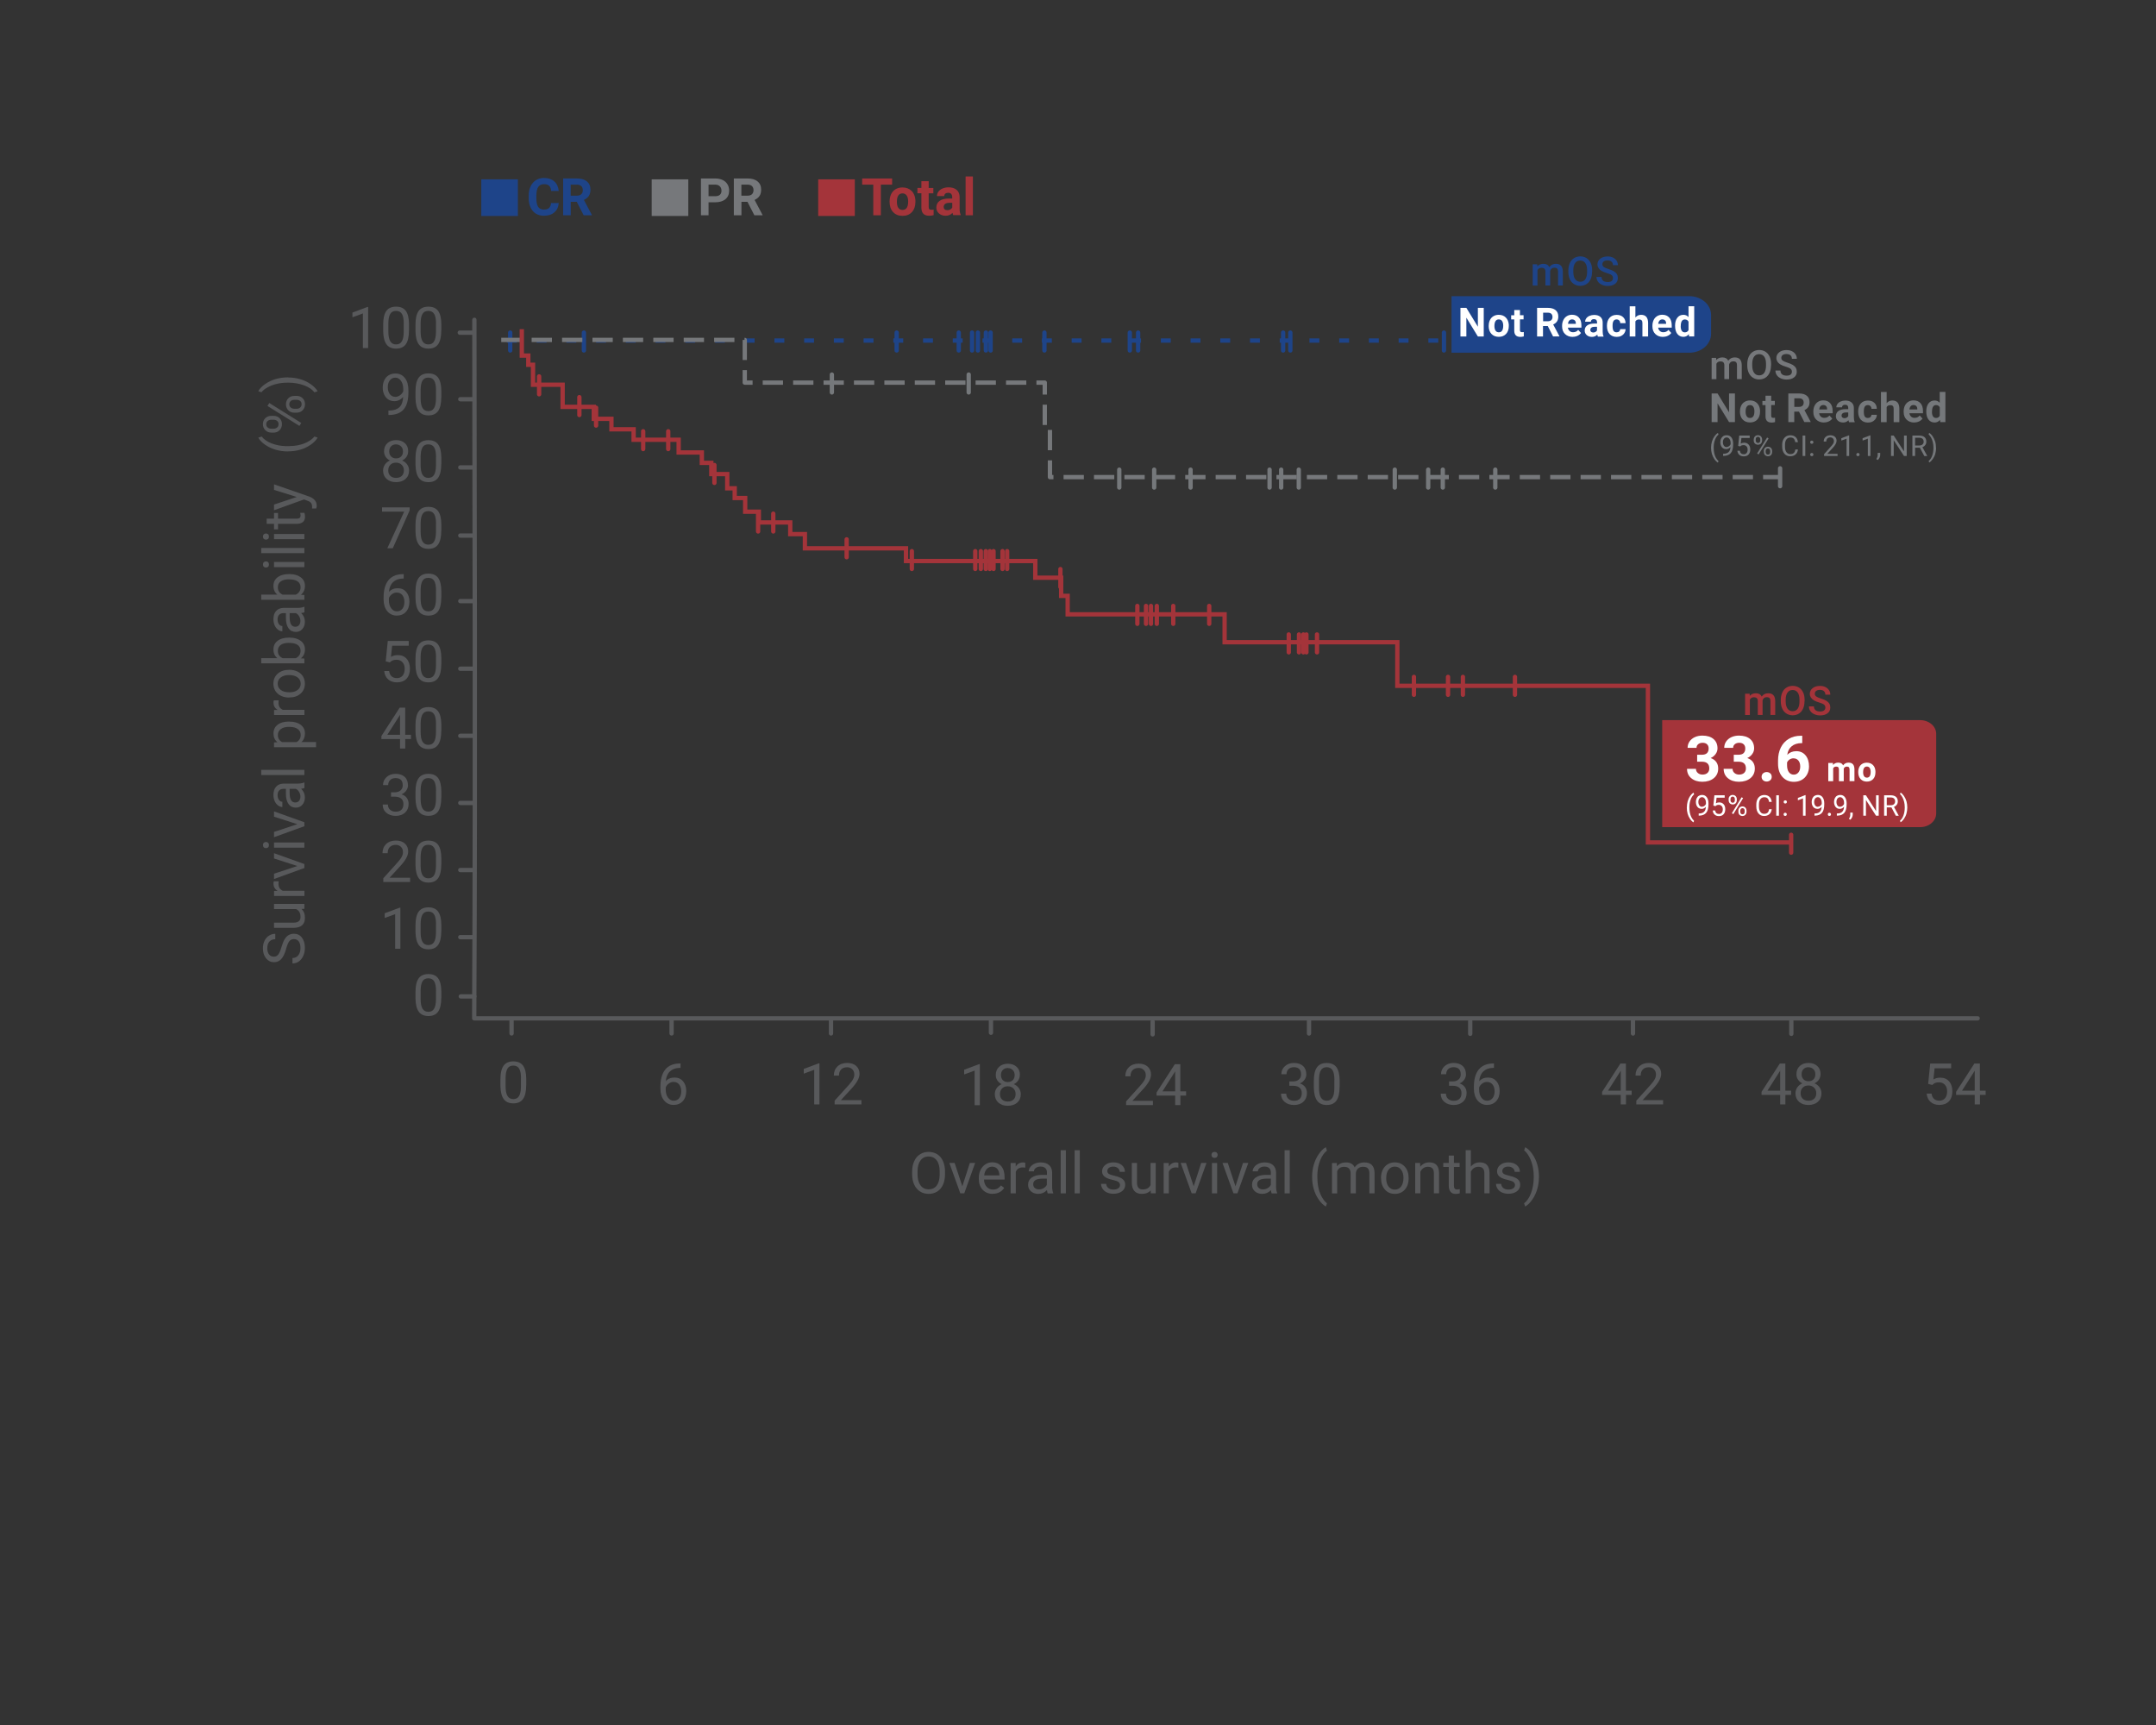 <?xml version="1.0" encoding="UTF-8"?>
<svg id="Mobile" xmlns="http://www.w3.org/2000/svg" viewBox="0 0 375 300">
  <rect x="0" y="0" width="375" height="300" fill="#333333" stroke="none"/>
  <defs>
    <style>
      .cls-1, .cls-2, .cls-3, .cls-4 {
        stroke-linecap: round;
      }

      .cls-1, .cls-2, .cls-3, .cls-4, .cls-5, .cls-6, .cls-7 {
        fill: none;
        stroke-width: .75px;
      }

      .cls-1, .cls-2, .cls-3, .cls-4, .cls-5, .cls-7 {
        stroke-linejoin: round;
      }

      .cls-1, .cls-5 {
        stroke: #1e4489;
      }

      .cls-2 {
        stroke: #58595b;
      }

      .cls-3 {
        stroke: #75787b;
      }

      .cls-4, .cls-6 {
        stroke: #a4343a;
      }

      .cls-5 {
        stroke-dasharray: 0 0 0 0 0 0 1.72 3.45 1.72 3.45 1.72 3.45;
      }

      .cls-6 {
        stroke-miterlimit: 10;
      }

      .cls-8, .cls-9 {
        fill-rule: evenodd;
      }

      .cls-8, .cls-9, .cls-10, .cls-11, .cls-12, .cls-13, .cls-14, .cls-15 {
        stroke-width: 0px;
      }

      .cls-8, .cls-14 {
        fill: #1e4489;
      }

      .cls-9, .cls-12 {
        fill: #a4343a;
      }

      .cls-16 {
        isolation: isolate;
      }

      .cls-7 {
        stroke: #76787b;
        stroke-dasharray: 0 0 0 0 0 0 3.53 1.76 3.53 1.76 3.53 1.76;
      }

      .cls-10 {
        fill: #75787b;
      }

      .cls-11 {
        fill: #76787b;
      }

      .cls-13 {
        fill: #58595b;
      }

      .cls-15 {
        fill: #fff;
      }
    </style>
  </defs>
  <path id="Path" class="cls-2" d="M82.51,55.62c0,31.97.21,72.07-.03,121.48h261.5"/>
  <g id="Duration-of-Response" class="cls-16">
    <g class="cls-16">
      <path class="cls-13" d="M164.37,204.21c0,.7-.12,1.3-.35,1.82-.23.52-.57.92-1,1.19s-.93.41-1.5.41-1.06-.14-1.49-.41c-.43-.28-.77-.67-1.01-1.18-.24-.51-.36-1.1-.37-1.77v-.51c0-.68.12-1.29.36-1.81.24-.52.57-.93,1.01-1.2.43-.28.93-.42,1.49-.42s1.07.14,1.51.41c.43.28.77.67,1,1.2.23.52.35,1.13.35,1.82v.45ZM163.44,203.75c0-.84-.17-1.49-.51-1.94-.34-.45-.81-.68-1.42-.68s-1.06.23-1.4.68c-.34.45-.51,1.08-.52,1.88v.52c0,.82.17,1.46.51,1.93.34.47.82.7,1.42.7s1.07-.22,1.41-.66c.33-.44.5-1.07.51-1.9v-.53Z"/>
      <path class="cls-13" d="M167.38,206.31l1.31-4.06h.92l-1.89,5.28h-.69l-1.91-5.28h.92l1.34,4.06Z"/>
      <path class="cls-13" d="M172.67,207.63c-.72,0-1.3-.24-1.75-.71-.45-.47-.67-1.1-.67-1.89v-.17c0-.52.1-.99.3-1.4.2-.41.48-.73.84-.97.36-.23.75-.35,1.17-.35.69,0,1.22.23,1.6.68s.57,1.1.57,1.94v.38h-3.58c.01.52.17.94.46,1.26.29.32.66.48,1.11.48.32,0,.59-.07.81-.2.22-.13.41-.3.58-.52l.55.43c-.44.68-1.11,1.02-1.99,1.02ZM172.56,202.9c-.36,0-.67.13-.92.4-.25.26-.4.64-.46,1.12h2.65v-.07c-.03-.46-.15-.81-.37-1.07-.22-.25-.52-.38-.9-.38Z"/>
      <path class="cls-13" d="M178.33,203.06c-.14-.02-.28-.03-.44-.03-.59,0-1,.25-1.21.76v3.75h-.9v-5.28h.88v.61c.31-.47.73-.71,1.27-.71.18,0,.31.02.4.07v.84Z"/>
      <path class="cls-13" d="M182.23,207.54c-.05-.1-.09-.29-.13-.56-.42.44-.92.65-1.5.65-.52,0-.95-.15-1.28-.44-.33-.29-.5-.67-.5-1.12,0-.55.21-.98.63-1.28.42-.3,1.01-.46,1.77-.46h.88v-.42c0-.32-.09-.57-.28-.75-.19-.19-.47-.28-.84-.28-.32,0-.59.08-.81.24-.22.16-.33.36-.33.59h-.91c0-.26.09-.52.28-.76.19-.25.44-.44.76-.58s.67-.21,1.06-.21c.61,0,1.08.15,1.43.46.35.3.52.72.54,1.26v2.43c0,.49.06.87.19,1.16v.08h-.95ZM180.73,206.85c.28,0,.55-.07.8-.22s.44-.34.55-.57v-1.08h-.71c-1.11,0-1.66.32-1.66.97,0,.28.09.5.28.66.19.16.43.24.73.24Z"/>
      <path class="cls-13" d="M185.39,207.54h-.9v-7.5h.9v7.5Z"/>
      <path class="cls-13" d="M187.81,207.54h-.9v-7.5h.9v7.5Z"/>
      <path class="cls-13" d="M194.81,206.13c0-.24-.09-.43-.28-.57-.18-.13-.5-.25-.96-.35s-.82-.21-1.09-.35-.47-.3-.6-.49-.19-.41-.19-.67c0-.43.18-.8.55-1.1s.83-.45,1.4-.45c.6,0,1.08.15,1.46.46s.56.71.56,1.19h-.91c0-.25-.1-.46-.31-.64s-.47-.27-.79-.27-.59.07-.77.21-.28.33-.28.56c0,.22.09.38.26.49.17.11.48.22.93.32s.82.22,1.1.36c.28.14.49.31.62.5.14.2.2.44.2.72,0,.47-.19.85-.57,1.13-.38.29-.87.43-1.47.43-.42,0-.8-.08-1.12-.22-.33-.15-.58-.36-.76-.63-.18-.27-.28-.56-.28-.87h.9c.02.3.14.54.36.72.23.18.53.27.9.27.34,0,.62-.07.82-.21.21-.14.31-.32.31-.55Z"/>
      <path class="cls-13" d="M200.15,207.01c-.35.41-.87.62-1.55.62-.56,0-.99-.16-1.29-.49-.29-.33-.44-.81-.45-1.45v-3.44h.9v3.41c0,.8.33,1.2.98,1.2.69,0,1.15-.26,1.38-.77v-3.84h.9v5.28h-.86l-.02-.52Z"/>
      <path class="cls-13" d="M204.96,203.06c-.14-.02-.29-.03-.45-.03-.59,0-.99.25-1.21.76v3.75h-.9v-5.28h.88l.02.61c.3-.47.72-.71,1.26-.71.18,0,.31.02.4.07v.84Z"/>
      <path class="cls-13" d="M207.62,206.31l1.31-4.06h.92l-1.89,5.28h-.69l-1.91-5.28h.92l1.34,4.06Z"/>
      <path class="cls-13" d="M210.72,200.85c0-.15.04-.27.13-.37s.22-.15.4-.15.31.05.4.15c.09.1.14.22.14.37s-.05.27-.14.37c-.09.1-.22.15-.4.15s-.31-.05-.4-.15-.13-.22-.13-.37ZM211.7,207.54h-.9v-5.28h.9v5.28Z"/>
      <path class="cls-13" d="M214.89,206.31l1.31-4.06h.92l-1.89,5.28h-.69l-1.91-5.28h.92l1.34,4.06Z"/>
      <path class="cls-13" d="M221.18,207.54c-.05-.1-.09-.29-.13-.56-.42.44-.92.65-1.5.65-.52,0-.95-.15-1.28-.44-.33-.29-.5-.67-.5-1.12,0-.55.21-.98.63-1.28.42-.3,1.01-.46,1.76-.46h.88v-.42c0-.32-.09-.57-.28-.75-.19-.19-.47-.28-.83-.28-.32,0-.59.08-.81.24-.22.16-.33.36-.33.59h-.91c0-.26.09-.52.28-.76.19-.25.44-.44.76-.58s.67-.21,1.06-.21c.61,0,1.09.15,1.43.46.34.3.52.72.54,1.26v2.43c0,.49.06.87.19,1.16v.08h-.95ZM219.68,206.85c.28,0,.55-.07.81-.22s.44-.34.55-.57v-1.08h-.71c-1.11,0-1.66.32-1.66.97,0,.28.09.5.28.66.19.16.43.24.73.24Z"/>
      <path class="cls-13" d="M224.33,207.54h-.9v-7.5h.9v7.5Z"/>
      <path class="cls-13" d="M228.22,204.65c0-.74.1-1.44.3-2.12s.49-1.29.88-1.85.79-.94,1.21-1.17l.19.6c-.47.36-.87.92-1.17,1.67s-.47,1.59-.5,2.51v.42c0,1.26.22,2.35.68,3.27.28.55.61.99.99,1.3l-.19.55c-.43-.24-.85-.64-1.24-1.21-.77-1.11-1.15-2.43-1.15-3.97Z"/>
      <path class="cls-13" d="M232.52,202.25l.02.59c.39-.46.91-.68,1.57-.68.74,0,1.24.28,1.51.85.18-.25.4-.46.69-.62s.61-.23,1-.23c1.16,0,1.75.61,1.77,1.84v3.54h-.9v-3.49c0-.38-.09-.66-.26-.85-.17-.19-.46-.28-.87-.28-.34,0-.61.1-.84.3-.22.2-.35.47-.38.81v3.51h-.91v-3.46c0-.77-.38-1.15-1.13-1.15-.59,0-1,.25-1.21.76v3.86h-.9v-5.28h.86Z"/>
      <path class="cls-13" d="M240.2,204.85c0-.52.1-.98.3-1.4s.49-.73.85-.96.78-.34,1.24-.34c.72,0,1.3.25,1.75.75s.67,1.16.67,1.99v.06c0,.51-.1.98-.29,1.38-.2.41-.48.73-.84.96s-.79.34-1.26.34c-.72,0-1.3-.25-1.74-.75s-.67-1.16-.67-1.98v-.06ZM241.11,204.95c0,.59.13,1.06.41,1.41s.64.53,1.09.53.82-.18,1.09-.54c.27-.36.41-.86.41-1.51,0-.58-.14-1.05-.41-1.41-.27-.36-.64-.54-1.1-.54s-.8.18-1.08.53-.41.86-.41,1.52Z"/>
      <path class="cls-13" d="M247,202.25l.03.66c.4-.51.93-.76,1.58-.76,1.12,0,1.68.63,1.69,1.89v3.49h-.9v-3.5c0-.38-.09-.66-.26-.84s-.44-.27-.8-.27c-.29,0-.55.08-.77.23-.22.16-.39.36-.52.62v3.76h-.9v-5.28h.86Z"/>
      <path class="cls-13" d="M252.89,200.97v1.28h.99v.7h-.99v3.28c0,.21.04.37.13.48.09.11.24.16.45.16.1,0,.25-.02.43-.06v.73c-.24.06-.47.1-.69.1-.4,0-.71-.12-.91-.37s-.31-.59-.31-1.04v-3.28h-.96v-.7h.96v-1.28h.9Z"/>
      <path class="cls-13" d="M255.83,202.89c.4-.49.92-.74,1.56-.74,1.12,0,1.68.63,1.69,1.89v3.49h-.9v-3.5c0-.38-.09-.66-.26-.84s-.44-.27-.8-.27c-.29,0-.55.08-.77.23-.22.16-.39.36-.52.62v3.76h-.9v-7.5h.9v2.86Z"/>
      <path class="cls-13" d="M263.51,206.13c0-.24-.09-.43-.28-.57-.18-.13-.5-.25-.96-.35s-.82-.21-1.09-.35-.47-.3-.6-.49-.19-.41-.19-.67c0-.43.18-.8.55-1.1s.83-.45,1.4-.45c.6,0,1.08.15,1.46.46s.56.71.56,1.19h-.91c0-.25-.1-.46-.31-.64s-.47-.27-.79-.27-.59.07-.77.21-.28.33-.28.56c0,.22.09.38.26.49.17.11.48.22.93.32s.82.22,1.1.36c.28.14.49.31.62.5.14.2.2.44.2.72,0,.47-.19.85-.57,1.13-.38.29-.87.43-1.47.43-.42,0-.8-.08-1.12-.22-.33-.15-.58-.36-.76-.63-.18-.27-.28-.56-.28-.87h.9c.02.3.14.54.36.72.23.18.53.27.9.27.34,0,.62-.07.82-.21.21-.14.31-.32.31-.55Z"/>
      <path class="cls-13" d="M267.67,204.7c0,.73-.09,1.42-.29,2.09-.19.67-.48,1.28-.87,1.84s-.8.96-1.23,1.2l-.19-.55c.5-.38.9-.98,1.21-1.79.3-.81.46-1.71.47-2.69v-.16c0-.68-.07-1.32-.21-1.91-.14-.59-.34-1.11-.6-1.58s-.54-.83-.86-1.09l.19-.55c.43.24.84.63,1.23,1.19s.68,1.17.87,1.84.29,1.39.29,2.15Z"/>
    </g>
  </g>
  <line id="Path-2" data-name="Path" class="cls-2" x1="79.97" y1="57.85" x2="82.32" y2="57.85"/>
  <line id="Path-3" data-name="Path" class="cls-2" x1="80.06" y1="69.43" x2="82.41" y2="69.43"/>
  <line id="Path-4" data-name="Path" class="cls-2" x1="80.06" y1="127.97" x2="82.41" y2="127.97"/>
  <line id="Path-5" data-name="Path" class="cls-2" x1="80.06" y1="116.3" x2="82.41" y2="116.3"/>
  <line id="Path-6" data-name="Path" class="cls-2" x1="80.06" y1="104.54" x2="82.41" y2="104.54"/>
  <line id="Path-7" data-name="Path" class="cls-2" x1="80.06" y1="93.14" x2="82.41" y2="93.14"/>
  <line id="Path-8" data-name="Path" class="cls-2" x1="80.06" y1="81.29" x2="82.41" y2="81.29"/>
  <line id="Path-9" data-name="Path" class="cls-2" x1="80.06" y1="151.31" x2="82.41" y2="151.31"/>
  <line id="Path-10" data-name="Path" class="cls-2" x1="80.06" y1="162.98" x2="82.41" y2="162.98"/>
  <line id="Path-11" data-name="Path" class="cls-2" x1="80.15" y1="173.29" x2="82.5" y2="173.29"/>
  <line id="Path-12" data-name="Path" class="cls-2" x1="80.06" y1="139.64" x2="82.41" y2="139.64"/>
  <line id="Path-13" data-name="Path" class="cls-2" x1="116.81" y1="177.52" x2="116.81" y2="179.73"/>
  <g id="_6" data-name="6" class="cls-16">
    <g class="cls-16">
      <path class="cls-13" d="M118.37,184.95v.77h-.17c-.7.01-1.26.22-1.68.62-.42.4-.66.97-.72,1.7.37-.43.88-.64,1.53-.64s1.11.22,1.48.65c.37.44.55,1,.55,1.69,0,.73-.2,1.32-.6,1.76-.4.44-.93.66-1.6.66s-1.23-.26-1.66-.78c-.42-.52-.63-1.2-.63-2.02v-.35c0-1.31.28-2.31.84-3,.56-.69,1.39-1.04,2.49-1.06h.16ZM117.18,188.16c-.31,0-.59.09-.85.28-.26.19-.44.42-.54.7v.33c0,.59.13,1.06.4,1.42s.59.54.99.54.73-.15.96-.45c.23-.3.35-.69.35-1.18s-.12-.88-.35-1.18c-.24-.3-.55-.45-.94-.45Z"/>
    </g>
  </g>
  <line id="Path-14" data-name="Path" class="cls-2" x1="144.54" y1="177.52" x2="144.54" y2="179.73"/>
  <g id="_6-2" data-name="6" class="cls-16">
    <g class="cls-16">
      <path class="cls-13" d="M142.53,192.07h-.91v-6.02l-1.82.67v-.82l2.59-.97h.14v7.14Z"/>
      <path class="cls-13" d="M149.83,192.07h-4.66v-.65l2.46-2.73c.37-.41.62-.75.75-1.01.14-.26.21-.53.21-.8,0-.37-.11-.68-.34-.91s-.52-.36-.9-.36c-.45,0-.8.13-1.05.38-.25.26-.37.61-.37,1.07h-.9c0-.65.21-1.18.63-1.59.42-.4.99-.61,1.69-.61.66,0,1.18.17,1.57.52.38.35.58.81.58,1.38,0,.7-.45,1.53-1.34,2.5l-1.9,2.07h3.57v.74Z"/>
    </g>
  </g>
  <line id="Path-15" data-name="Path" class="cls-2" x1="172.36" y1="177.4" x2="172.36" y2="179.61"/>
  <g id="_6-3" data-name="6" class="cls-16">
    <g class="cls-16">
      <path class="cls-13" d="M170.43,192.21h-.91v-6.02l-1.82.67v-.82l2.59-.97h.14v7.14Z"/>
      <path class="cls-13" d="M177.38,186.95c0,.35-.09.67-.28.95-.19.28-.44.49-.76.65.37.16.67.39.88.7.22.31.33.65.33,1.04,0,.62-.21,1.11-.62,1.47-.42.36-.96.55-1.64.55s-1.23-.18-1.64-.55c-.41-.37-.62-.86-.62-1.47,0-.38.1-.73.32-1.04.21-.31.5-.54.87-.7-.32-.16-.56-.37-.75-.65s-.27-.59-.27-.94c0-.6.19-1.07.58-1.43s.89-.53,1.52-.53,1.13.18,1.52.53c.39.35.58.83.58,1.43ZM176.65,190.27c0-.4-.13-.72-.38-.97-.25-.25-.58-.38-.99-.38s-.73.12-.98.37c-.25.25-.37.57-.37.98s.12.72.36.95c.24.23.57.35,1,.35s.76-.12,1-.35c.24-.23.36-.55.36-.95ZM175.29,185.74c-.36,0-.64.11-.86.33-.22.22-.33.52-.33.9s.11.65.32.88c.22.22.51.33.87.33s.65-.11.87-.33c.22-.22.32-.51.32-.88s-.11-.66-.34-.88-.51-.34-.85-.34Z"/>
    </g>
  </g>
  <line id="Path-16" data-name="Path" class="cls-2" x1="227.68" y1="177.53" x2="227.68" y2="179.74"/>
  <g id="_24" data-name="24" class="cls-16">
    <g class="cls-16">
      <path class="cls-13" d="M224.24,188.07h.68c.43,0,.76-.12,1.01-.34s.37-.51.37-.88c0-.83-.42-1.25-1.25-1.25-.39,0-.7.11-.93.33-.23.22-.35.52-.35.89h-.9c0-.56.21-1.03.62-1.4.41-.37.93-.56,1.57-.56.67,0,1.2.18,1.58.53s.57.85.57,1.48c0,.31-.1.61-.3.9-.2.29-.47.51-.82.65.39.12.69.33.91.62.21.29.32.64.32,1.05,0,.64-.21,1.14-.62,1.52s-.96.56-1.63.56-1.21-.18-1.63-.54c-.42-.36-.63-.84-.63-1.43h.91c0,.37.12.67.37.9s.57.34.98.34c.44,0,.77-.11,1-.34s.35-.55.35-.98-.13-.73-.38-.95-.62-.33-1.1-.34h-.68v-.74Z"/>
      <path class="cls-13" d="M233,189.04c0,1.06-.18,1.84-.54,2.36s-.93.77-1.69.77-1.32-.25-1.68-.75c-.36-.5-.55-1.25-.57-2.25v-1.21c0-1.04.18-1.82.54-2.33s.93-.76,1.7-.76,1.33.25,1.69.73c.36.49.55,1.25.56,2.27v1.17ZM232.1,187.8c0-.76-.11-1.32-.32-1.67-.21-.35-.56-.53-1.02-.53s-.8.17-1.01.52-.32.88-.33,1.61v1.45c0,.77.11,1.34.33,1.7.22.37.56.55,1.01.55s.78-.17.99-.52c.22-.34.33-.89.34-1.63v-1.48Z"/>
    </g>
  </g>
  <line id="Path-17" data-name="Path" class="cls-2" x1="88.98" y1="177.52" x2="88.98" y2="179.73"/>
  <g id="_3" data-name="3" class="cls-16">
    <g class="cls-16">
      <path class="cls-13" d="M91.52,188.76c0,1.06-.18,1.84-.54,2.36s-.93.77-1.69.77-1.32-.25-1.68-.75c-.36-.5-.55-1.25-.57-2.25v-1.21c0-1.04.18-1.82.54-2.33s.93-.76,1.7-.76,1.33.25,1.69.73c.36.49.55,1.25.56,2.27v1.17ZM90.62,187.52c0-.76-.11-1.32-.32-1.67-.21-.35-.55-.53-1.02-.53s-.8.17-1.01.52c-.21.35-.32.88-.33,1.61v1.45c0,.77.11,1.34.33,1.7.22.37.56.55,1.01.55s.78-.17.99-.52c.22-.34.33-.89.34-1.63v-1.48Z"/>
    </g>
  </g>
  <line id="Path-18" data-name="Path" class="cls-2" x1="255.72" y1="177.59" x2="255.72" y2="179.8"/>
  <g id="_6-4" data-name="6" class="cls-16">
    <g class="cls-16">
      <path class="cls-13" d="M252.01,188.07h.68c.43,0,.76-.12,1.01-.34s.37-.51.37-.88c0-.83-.42-1.25-1.25-1.25-.39,0-.7.11-.93.33-.23.22-.35.52-.35.89h-.9c0-.56.21-1.03.62-1.4.41-.37.93-.56,1.57-.56.67,0,1.2.18,1.58.53s.57.85.57,1.48c0,.31-.1.61-.3.9s-.47.51-.82.65c.39.12.69.33.91.62s.32.64.32,1.05c0,.64-.21,1.14-.62,1.52-.42.37-.96.56-1.62.56s-1.21-.18-1.63-.54-.63-.84-.63-1.43h.91c0,.37.12.67.37.9s.57.34.98.34c.44,0,.77-.11,1-.34.23-.23.35-.55.35-.98s-.13-.73-.38-.95-.62-.33-1.1-.34h-.68v-.74Z"/>
      <path class="cls-13" d="M259.85,184.95v.77h-.17c-.7.01-1.26.22-1.68.62-.42.4-.66.97-.72,1.7.38-.43.89-.64,1.53-.64s1.11.22,1.48.65.55,1,.55,1.69c0,.73-.2,1.32-.6,1.76s-.93.66-1.6.66-1.23-.26-1.65-.78c-.42-.52-.63-1.2-.63-2.02v-.35c0-1.31.28-2.31.84-3,.56-.69,1.39-1.04,2.49-1.06h.16ZM258.67,188.16c-.31,0-.59.09-.86.28-.26.19-.44.42-.54.7v.33c0,.59.13,1.06.39,1.42s.59.54.99.54.73-.15.96-.45.35-.69.35-1.18-.12-.88-.35-1.18c-.24-.3-.55-.45-.94-.45Z"/>
    </g>
  </g>
  <line id="Path-19" data-name="Path" class="cls-2" x1="284.03" y1="177.53" x2="284.03" y2="179.74"/>
  <g id="_24-2" data-name="24" class="cls-16">
    <g class="cls-16">
      <path class="cls-13" d="M282.81,189.68h.99v.74h-.99v1.65h-.91v-1.65h-3.24v-.53l3.18-4.93h.96v4.72ZM279.69,189.68h2.21v-3.49l-.11.2-2.1,3.29Z"/>
      <path class="cls-13" d="M289.27,192.07h-4.66v-.65l2.46-2.73c.37-.41.62-.75.75-1.01.14-.26.21-.53.21-.8,0-.37-.11-.68-.34-.91s-.52-.36-.9-.36c-.45,0-.8.13-1.05.38-.25.26-.37.61-.37,1.07h-.9c0-.65.21-1.18.63-1.59.42-.4.98-.61,1.69-.61.66,0,1.18.17,1.57.52.38.35.58.81.58,1.38,0,.7-.45,1.53-1.34,2.5l-1.9,2.07h3.57v.74Z"/>
    </g>
  </g>
  <line id="Path-20" data-name="Path" class="cls-2" x1="311.57" y1="177.59" x2="311.57" y2="179.8"/>
  <g id="_6-5" data-name="6" class="cls-16">
    <g class="cls-16">
      <path class="cls-13" d="M310.54,189.68h.99v.74h-.99v1.65h-.91v-1.65h-3.24v-.53l3.18-4.93h.96v4.72ZM307.42,189.68h2.21v-3.49l-.11.2-2.1,3.29Z"/>
      <path class="cls-13" d="M316.65,186.81c0,.35-.09.67-.28.95-.19.28-.44.49-.76.65.37.16.67.39.88.7.22.31.32.65.32,1.04,0,.62-.21,1.11-.62,1.47s-.96.55-1.64.55-1.23-.18-1.64-.55c-.41-.37-.62-.86-.62-1.47,0-.38.11-.73.32-1.04s.5-.54.87-.7c-.32-.16-.56-.37-.75-.65-.18-.28-.27-.59-.27-.94,0-.6.19-1.07.58-1.43.38-.35.89-.53,1.52-.53s1.13.18,1.52.53.58.83.58,1.43ZM315.91,190.13c0-.4-.13-.72-.38-.97-.25-.25-.58-.38-.99-.38s-.73.12-.98.37c-.25.25-.37.57-.37.98s.12.72.36.95.57.35,1,.35.76-.12,1-.35c.24-.23.36-.55.36-.95ZM314.55,185.6c-.35,0-.64.11-.86.33-.22.22-.33.52-.33.9s.11.65.33.88c.22.22.5.33.87.33s.65-.11.87-.33c.22-.22.32-.51.32-.88s-.11-.66-.34-.88-.51-.34-.85-.34Z"/>
    </g>
  </g>
  <g id="_6-6" data-name="6" class="cls-16">
    <g class="cls-16">
      <path class="cls-13" d="M335.37,188.5l.36-3.54h3.64v.83h-2.88l-.21,1.94c.35-.21.74-.31,1.19-.31.65,0,1.16.21,1.54.64.38.43.57,1.01.57,1.74s-.2,1.31-.59,1.73c-.4.42-.95.63-1.66.63-.63,0-1.14-.17-1.54-.52-.4-.35-.62-.83-.68-1.45h.85c.05.41.2.71.43.92.23.21.54.31.93.31.42,0,.75-.14.99-.43s.36-.68.36-1.19c0-.48-.13-.86-.39-1.14-.26-.29-.6-.43-1.03-.43-.39,0-.7.09-.93.26l-.24.2-.72-.19Z"/>
      <path class="cls-13" d="M344.38,189.68h.99v.74h-.99v1.65h-.91v-1.65h-3.24v-.53l3.18-4.93h.96v4.72ZM341.26,189.68h2.21v-3.49l-.11.2-2.1,3.29Z"/>
    </g>
  </g>
  <g id="_15" data-name="15" class="cls-16">
    <g class="cls-16">
      <path class="cls-13" d="M200.53,192.19h-4.66v-.65l2.46-2.73c.36-.41.62-.75.75-1.01.14-.26.21-.53.21-.8,0-.37-.11-.68-.34-.91s-.52-.36-.9-.36c-.45,0-.8.13-1.05.38-.25.26-.37.61-.37,1.07h-.9c0-.65.21-1.18.63-1.59.42-.4.99-.61,1.69-.61.66,0,1.18.17,1.57.52.38.35.58.81.58,1.38,0,.7-.45,1.53-1.34,2.5l-1.9,2.07h3.57v.74Z"/>
      <path class="cls-13" d="M205.31,189.8h.99v.74h-.99v1.65h-.91v-1.65h-3.24v-.53l3.18-4.93h.96v4.72ZM202.19,189.8h2.21v-3.49l-.11.2-2.1,3.29Z"/>
    </g>
  </g>
  <line id="Path-21" data-name="Path" class="cls-2" x1="200.48" y1="177.68" x2="200.48" y2="179.89"/>
  <g id="Probability-of-Conti" class="cls-16">
    <g class="cls-16">
      <path class="cls-13" d="M49.77,165.03c-.23.8-.51,1.39-.85,1.76-.34.37-.75.55-1.25.55-.56,0-1.02-.22-1.39-.67-.37-.45-.55-1.03-.55-1.75,0-.49.09-.92.28-1.31.19-.38.45-.68.78-.89.33-.21.7-.32,1.09-.32v.94c-.43,0-.77.14-1.02.41s-.37.66-.37,1.16c0,.46.1.82.31,1.08.2.26.49.39.85.39.29,0,.54-.12.74-.37.2-.25.38-.66.55-1.25.17-.59.35-1.05.55-1.39.2-.33.43-.58.7-.74.27-.16.58-.24.94-.24.58,0,1.04.22,1.38.67.35.45.52,1.05.52,1.8,0,.49-.09.94-.28,1.37-.19.42-.44.75-.77.98-.33.23-.69.34-1.11.34v-.94c.43,0,.77-.16,1.02-.48.25-.32.37-.74.37-1.27,0-.5-.1-.87-.3-1.14s-.48-.4-.83-.4-.62.12-.81.37c-.19.24-.38.69-.56,1.33Z"/>
      <path class="cls-13" d="M52.42,158.07c.41.35.62.87.62,1.55,0,.56-.16.99-.49,1.29-.33.29-.81.44-1.45.45h-3.44v-.9h3.41c.8,0,1.2-.33,1.2-.98,0-.69-.26-1.15-.77-1.38h-3.84v-.9h5.28v.86l-.52.02Z"/>
      <path class="cls-13" d="M48.47,153.27c-.02.14-.03.29-.03.44,0,.59.25.99.76,1.21h3.75v.9h-5.28v-.88h.61c-.47-.31-.71-.73-.71-1.27,0-.18.02-.31.07-.4h.84Z"/>
      <path class="cls-13" d="M51.72,150.61l-4.06-1.31v-.92l5.28,1.89v.69l-5.28,1.91v-.92l4.06-1.34Z"/>
      <path class="cls-13" d="M46.26,147.5c-.15,0-.27-.04-.37-.13-.1-.09-.15-.22-.15-.4s.05-.31.15-.4.22-.14.37-.14.27.05.37.14.15.22.15.4-.05.31-.15.4c-.1.09-.22.13-.37.13ZM52.94,146.52v.9h-5.28v-.9h5.28Z"/>
      <path class="cls-13" d="M51.72,143.34l-4.06-1.31v-.92l5.28,1.89v.69l-5.28,1.91v-.92l4.06-1.34Z"/>
      <path class="cls-13" d="M52.94,137.05c-.1.05-.29.09-.56.13.44.42.65.92.65,1.5,0,.52-.15.95-.44,1.28-.29.33-.67.5-1.12.5-.55,0-.98-.21-1.28-.63-.3-.42-.46-1.01-.46-1.76v-.88h-.42c-.32,0-.57.09-.75.28-.19.19-.28.47-.28.83,0,.32.08.59.24.81s.36.33.59.33v.91c-.26,0-.52-.09-.76-.28-.25-.19-.44-.44-.58-.76-.14-.32-.21-.67-.21-1.06,0-.61.15-1.09.46-1.43.3-.34.72-.52,1.26-.54h2.43c.49,0,.87-.06,1.16-.19h.08v.95ZM52.25,138.55c0-.28-.07-.55-.22-.81s-.34-.44-.57-.55h-1.08v.71c0,1.11.32,1.66.97,1.66.28,0,.5-.09.66-.28s.24-.43.24-.73Z"/>
      <path class="cls-13" d="M52.94,133.89v.9h-7.5v-.9h7.5Z"/>
      <path class="cls-13" d="M50.36,125.5c.8,0,1.45.18,1.94.55s.74.87.74,1.49-.2,1.15-.61,1.51h2.54v.9h-7.31v-.83l.59-.04c-.46-.37-.68-.88-.68-1.53s.24-1.14.72-1.51c.48-.37,1.14-.55,2-.55h.08ZM50.26,126.41c-.6,0-1.07.13-1.41.38s-.52.6-.52,1.04c0,.55.24.96.73,1.23h2.52c.48-.27.72-.68.72-1.24,0-.43-.17-.78-.51-1.03-.34-.26-.85-.38-1.53-.38Z"/>
      <path class="cls-13" d="M48.47,121.8c-.02.14-.03.29-.03.44,0,.59.25.99.76,1.21h3.75v.9h-5.28v-.88h.61c-.47-.31-.71-.73-.71-1.27,0-.18.02-.31.07-.4h.84Z"/>
      <path class="cls-13" d="M50.25,121.31c-.52,0-.98-.1-1.4-.31-.41-.2-.73-.49-.96-.85-.22-.36-.34-.78-.34-1.24,0-.72.25-1.3.75-1.75.5-.44,1.16-.67,1.99-.67h.06c.51,0,.98.1,1.38.29.41.2.73.48.96.85.23.37.34.79.34,1.26,0,.72-.25,1.3-.75,1.74-.5.45-1.16.67-1.98.67h-.06ZM50.36,120.4c.59,0,1.06-.14,1.41-.41.36-.27.53-.64.53-1.09s-.18-.82-.54-1.09c-.36-.27-.86-.41-1.51-.41-.58,0-1.05.14-1.41.41-.36.27-.54.64-.54,1.1s.18.81.53,1.08.86.41,1.52.41Z"/>
      <path class="cls-13" d="M50.36,110.89c.81,0,1.46.19,1.95.56.49.37.73.87.73,1.49,0,.67-.24,1.18-.71,1.55l.61.04v.83h-7.5v-.9h2.8c-.45-.36-.68-.87-.68-1.51s.24-1.14.73-1.51c.49-.37,1.15-.55,1.99-.55h.08ZM50.26,111.8c-.62,0-1.09.12-1.43.36s-.5.58-.5,1.03c0,.6.28,1.02.83,1.28h2.29c.55-.28.83-.71.83-1.29,0-.43-.17-.77-.5-1.01s-.84-.36-1.51-.36Z"/>
      <path class="cls-13" d="M52.94,106.49c-.1.05-.29.09-.56.13.44.42.65.92.65,1.5,0,.52-.15.95-.44,1.28-.29.33-.67.5-1.12.5-.55,0-.98-.21-1.28-.63-.3-.42-.46-1.01-.46-1.76v-.88h-.42c-.32,0-.57.09-.75.28-.19.19-.28.47-.28.83,0,.32.08.59.24.81s.36.33.59.33v.91c-.26,0-.52-.09-.76-.28-.25-.19-.44-.44-.58-.76-.14-.32-.21-.67-.21-1.06,0-.61.15-1.09.46-1.43.3-.34.72-.52,1.26-.54h2.43c.49,0,.87-.06,1.16-.19h.08v.95ZM52.25,107.99c0-.28-.07-.55-.22-.81s-.34-.44-.57-.55h-1.08v.71c0,1.11.32,1.66.97,1.66.28,0,.5-.09.66-.28s.24-.43.24-.73Z"/>
      <path class="cls-13" d="M50.36,99.84c.81,0,1.46.19,1.95.56.49.37.73.87.73,1.49,0,.67-.24,1.18-.71,1.55l.61.04v.83h-7.5v-.9h2.8c-.45-.36-.68-.87-.68-1.51s.24-1.14.73-1.51c.49-.37,1.15-.55,1.99-.55h.08ZM50.26,100.75c-.62,0-1.09.12-1.43.36s-.5.58-.5,1.03c0,.6.28,1.02.83,1.28h2.29c.55-.28.83-.71.83-1.29,0-.43-.17-.77-.5-1.01s-.84-.36-1.51-.36Z"/>
      <path class="cls-13" d="M46.26,98.7c-.15,0-.27-.04-.37-.13-.1-.09-.15-.22-.15-.4s.05-.31.15-.4.22-.14.37-.14.27.05.37.14.15.22.15.4-.05.31-.15.4c-.1.09-.22.13-.37.13ZM52.94,97.73v.9h-5.28v-.9h5.28Z"/>
      <path class="cls-13" d="M52.94,95.3v.9h-7.5v-.9h7.5Z"/>
      <path class="cls-13" d="M46.26,93.85c-.15,0-.27-.04-.37-.13-.1-.09-.15-.22-.15-.4s.05-.31.15-.4.22-.14.37-.14.27.05.37.14.15.22.15.4-.05.31-.15.4c-.1.09-.22.13-.37.13ZM52.94,92.87v.9h-5.28v-.9h5.28Z"/>
      <path class="cls-13" d="M46.38,90.2h1.28v-.99h.7v.99h3.28c.21,0,.37-.04.48-.13.11-.09.16-.24.16-.45,0-.1-.02-.25-.06-.43h.73c.07.24.1.47.1.69,0,.4-.12.71-.37.91s-.59.31-1.04.31h-3.28v.96h-.7v-.96h-1.28v-.9Z"/>
      <path class="cls-13" d="M51.62,86.43l-3.96-1.23v-.97l6.1,2.12c.88.33,1.32.85,1.32,1.57v.17s-.08.34-.08.34h-.73l.02-.24c0-.31-.06-.54-.19-.71-.12-.17-.35-.31-.68-.42l-.54-.2-5.22,1.88v-.99l3.96-1.32Z"/>
      <path class="cls-13" d="M50.06,78.51c-.74,0-1.44-.1-2.12-.3-.68-.2-1.29-.49-1.85-.88s-.94-.8-1.17-1.22l.6-.19c.36.48.92.87,1.67,1.17.75.3,1.59.47,2.51.5h.42c1.26,0,2.35-.22,3.27-.68.55-.28.99-.61,1.3-.99l.55.19c-.24.43-.64.85-1.21,1.24-1.11.77-2.43,1.15-3.97,1.15Z"/>
      <path class="cls-13" d="M47.2,75.23c-.43,0-.78-.14-1.05-.41-.28-.27-.42-.62-.42-1.05s.14-.78.42-1.05c.28-.27.64-.4,1.08-.4h.35c.43,0,.78.14,1.05.41s.41.62.41,1.04-.14.77-.41,1.05c-.27.28-.63.42-1.09.42h-.34ZM47.57,74.56c.25,0,.46-.07.63-.21s.25-.33.25-.58-.08-.42-.24-.56c-.16-.14-.38-.21-.66-.21h-.36c-.25,0-.46.07-.63.21-.17.14-.25.33-.25.57s.08.43.25.57c.17.14.38.21.65.21h.36ZM52.4,73.56l-.32.51-5.56-3.47.32-.51,5.56,3.47ZM51.2,71.77c-.43,0-.78-.14-1.05-.41-.28-.27-.41-.62-.41-1.05s.14-.78.41-1.05.64-.41,1.09-.41h.35c.43,0,.78.14,1.05.41.28.27.41.62.41,1.04s-.14.77-.41,1.05c-.27.28-.63.42-1.09.42h-.35ZM51.58,71.09c.26,0,.47-.07.63-.21.16-.14.25-.33.25-.58s-.08-.42-.24-.56-.38-.21-.66-.21h-.36c-.26,0-.47.07-.63.21-.16.14-.25.33-.25.57s.08.42.24.56c.16.14.38.22.65.22h.36Z"/>
      <path class="cls-13" d="M50.11,65.65c.73,0,1.42.09,2.09.29.67.19,1.28.48,1.84.87.56.39.96.8,1.2,1.23l-.55.19c-.38-.5-.98-.9-1.79-1.21-.81-.3-1.71-.46-2.69-.47h-.16c-.68,0-1.32.07-1.91.21-.59.14-1.11.34-1.58.6-.47.25-.83.54-1.09.86l-.55-.19c.24-.43.63-.84,1.19-1.23.56-.39,1.17-.68,1.84-.88.67-.19,1.39-.29,2.15-.29Z"/>
    </g>
  </g>
  <g>
    <path class="cls-14" d="M267.37,45.94l.02.39c.26-.3.62-.45,1.07-.45.5,0,.83.19,1.02.57.27-.38.65-.57,1.13-.57.41,0,.71.11.91.34.2.22.3.56.31,1v2.43h-.83v-2.41c0-.23-.05-.41-.15-.52s-.27-.16-.51-.16c-.19,0-.34.05-.46.15-.12.1-.2.23-.25.4v2.54s-.83,0-.83,0v-2.43c-.01-.44-.23-.65-.67-.65-.33,0-.57.13-.71.41v2.68h-.83v-3.7h.78Z"/>
    <path class="cls-14" d="M276.91,47.28c0,.49-.08.92-.25,1.28-.17.37-.41.65-.72.85s-.67.3-1.08.3-.76-.1-1.08-.3-.56-.48-.73-.84c-.17-.36-.26-.78-.26-1.26v-.28c0-.49.09-.91.26-1.29.17-.37.42-.66.73-.85s.67-.3,1.08-.3.77.1,1.08.29c.31.2.56.48.73.84.17.37.26.79.26,1.28v.28ZM276.05,47.02c0-.55-.1-.97-.31-1.27-.21-.29-.5-.44-.89-.44s-.67.15-.88.44c-.21.29-.32.71-.32,1.24v.29c0,.55.11.97.32,1.27.21.3.51.45.89.45s.68-.15.88-.44.31-.72.31-1.28v-.26Z"/>
    <path class="cls-14" d="M280.55,48.36c0-.22-.08-.39-.23-.51-.15-.12-.43-.24-.83-.36-.4-.12-.72-.25-.96-.4-.45-.29-.68-.66-.68-1.11,0-.4.16-.73.49-.99s.75-.39,1.27-.39c.35,0,.66.06.93.19.27.13.48.31.64.54.15.24.23.5.23.79h-.86c0-.26-.08-.46-.25-.61-.16-.15-.4-.22-.7-.22-.28,0-.5.06-.66.18-.16.12-.23.29-.23.51,0,.18.08.33.25.46.17.12.45.24.83.36.39.12.7.25.93.39.23.15.41.32.52.51s.16.41.16.67c0,.42-.16.75-.48.99-.32.25-.75.37-1.29.37-.36,0-.69-.07-.99-.2-.3-.13-.54-.32-.7-.55-.17-.23-.25-.51-.25-.82h.87c0,.28.09.5.28.66.19.16.45.23.8.23.3,0,.53-.06.68-.18s.23-.28.23-.48Z"/>
  </g>
  <g>
    <path class="cls-11" d="M298.49,62.22l.02.39c.26-.3.62-.45,1.07-.45.5,0,.83.19,1.02.57.27-.38.65-.57,1.13-.57.41,0,.71.11.91.34.2.22.3.56.31,1v2.43h-.83v-2.41c0-.23-.05-.41-.15-.52s-.27-.16-.51-.16c-.19,0-.34.05-.46.15-.12.1-.2.23-.25.4v2.54s-.83,0-.83,0v-2.43c-.01-.44-.23-.65-.67-.65-.33,0-.57.13-.71.41v2.68h-.83v-3.7h.78Z"/>
    <path class="cls-11" d="M308.03,63.56c0,.49-.08.92-.25,1.28-.17.37-.41.65-.72.85s-.67.3-1.08.3-.76-.1-1.08-.3-.56-.48-.73-.84c-.17-.36-.26-.78-.26-1.26v-.28c0-.49.09-.91.26-1.29.17-.37.42-.66.73-.85s.67-.3,1.08-.3.77.1,1.08.29c.31.2.56.48.73.84.17.37.26.79.26,1.28v.28ZM307.17,63.3c0-.55-.1-.97-.31-1.27-.21-.29-.5-.44-.89-.44s-.67.15-.88.44c-.21.29-.32.71-.32,1.24v.29c0,.55.11.97.32,1.27.21.3.51.45.89.45s.68-.15.88-.44.31-.72.31-1.28v-.26Z"/>
    <path class="cls-11" d="M311.67,64.64c0-.22-.08-.39-.23-.51-.15-.12-.43-.24-.83-.36-.4-.12-.72-.25-.96-.4-.45-.29-.68-.66-.68-1.11,0-.4.16-.73.49-.99s.75-.39,1.27-.39c.35,0,.66.06.93.19.27.13.48.31.64.54.15.24.23.5.23.79h-.86c0-.26-.08-.46-.25-.61-.16-.15-.4-.22-.7-.22-.28,0-.5.06-.66.18-.16.12-.23.29-.23.51,0,.18.08.33.25.46.17.12.45.24.83.36.39.12.7.25.93.39.23.15.41.32.52.51s.16.41.16.67c0,.42-.16.75-.48.99-.32.25-.75.37-1.29.37-.36,0-.69-.07-.99-.2-.3-.13-.54-.32-.7-.55-.17-.23-.25-.51-.25-.82h.87c0,.28.09.5.28.66.19.16.45.23.8.23.3,0,.53-.06.68-.18s.23-.28.23-.48Z"/>
    <path class="cls-10" d="M301.77,73.41h-1.03l-2-3.27v3.27h-1.03v-4.98h1.03l2,3.28v-3.28h1.02v4.98Z"/>
    <path class="cls-10" d="M302.64,71.53c0-.37.07-.69.21-.98.14-.29.34-.51.61-.67.27-.16.57-.24.92-.24.5,0,.91.15,1.22.46s.49.72.53,1.24v.25c0,.57-.15,1.02-.47,1.37-.32.34-.74.51-1.27.51s-.96-.17-1.28-.51c-.32-.34-.48-.81-.48-1.39v-.04ZM303.62,71.6c0,.35.07.62.2.81.13.19.32.28.57.28s.43-.09.56-.28c.13-.18.2-.48.2-.88,0-.34-.07-.61-.2-.8-.13-.19-.32-.28-.57-.28s-.43.09-.56.28c-.13.19-.2.48-.2.87Z"/>
    <path class="cls-10" d="M308.07,68.81v.91h.63v.72h-.63v1.85c0,.14.03.23.08.29.05.06.15.09.3.09.11,0,.21,0,.29-.02v.75c-.19.06-.39.09-.6.09-.69,0-1.05-.35-1.06-1.05v-1.99h-.54v-.72h.54v-.91h.99Z"/>
    <path class="cls-10" d="M312.9,71.59h-.82v1.82h-1.03v-4.98h1.85c.59,0,1.04.13,1.36.39.32.26.48.63.48,1.11,0,.34-.07.62-.22.85-.15.23-.37.41-.67.54l1.08,2.03v.05h-1.1l-.93-1.82ZM312.08,70.76h.83c.26,0,.46-.07.6-.2.14-.13.21-.31.21-.54s-.07-.42-.2-.55c-.13-.13-.34-.2-.61-.2h-.82v1.49Z"/>
    <path class="cls-10" d="M317.24,73.48c-.54,0-.98-.17-1.33-.5-.34-.33-.51-.78-.51-1.33v-.1c0-.37.07-.7.22-1s.35-.52.61-.68c.26-.16.56-.24.9-.24.51,0,.9.16,1.19.48.29.32.44.77.44,1.36v.4h-2.35c.03.24.13.43.29.58.16.15.36.22.61.22.38,0,.68-.14.89-.41l.49.54c-.15.21-.35.37-.6.49s-.53.18-.84.18ZM317.13,70.44c-.2,0-.35.07-.48.2s-.2.32-.23.57h1.37v-.08c0-.22-.06-.39-.18-.51-.11-.12-.28-.18-.49-.18Z"/>
    <path class="cls-10" d="M321.61,73.41c-.05-.09-.08-.2-.1-.33-.24.27-.55.4-.93.4-.36,0-.66-.1-.9-.31-.24-.21-.36-.47-.36-.79,0-.39.15-.69.44-.9.29-.21.71-.32,1.26-.32h.45v-.21c0-.17-.04-.31-.13-.41-.09-.1-.23-.15-.42-.15-.17,0-.3.04-.39.12-.09.08-.14.19-.14.33h-.99c0-.21.07-.41.2-.59.13-.18.32-.33.56-.43.24-.1.51-.16.81-.16.46,0,.82.11,1.08.34.27.23.4.55.4.97v1.6c0,.35.05.62.15.8v.06h-1ZM320.8,72.73c.15,0,.28-.03.4-.1.12-.07.21-.15.27-.26v-.64h-.37c-.49,0-.76.17-.79.51v.06c0,.12.04.22.13.3.09.08.21.12.36.12Z"/>
    <path class="cls-10" d="M324.89,72.69c.18,0,.33-.05.44-.15.11-.1.17-.23.18-.4h.93c0,.25-.07.48-.21.69-.13.21-.32.37-.55.49-.23.12-.49.17-.77.17-.53,0-.95-.17-1.25-.5-.31-.34-.46-.8-.46-1.39v-.07c0-.57.15-1.02.45-1.36.3-.34.72-.51,1.25-.51.46,0,.83.13,1.11.39.28.26.42.61.43,1.05h-.93c0-.19-.06-.35-.18-.47-.11-.12-.26-.18-.45-.18-.23,0-.4.08-.52.25-.12.17-.18.44-.18.82v.1c0,.38.06.66.17.82.12.17.29.25.53.25Z"/>
    <path class="cls-10" d="M328.15,70.12c.26-.31.59-.47.99-.47.8,0,1.21.47,1.22,1.4v2.37h-.99v-2.34c0-.21-.04-.37-.14-.47-.09-.1-.24-.15-.45-.15-.29,0-.5.11-.63.33v2.63h-.99v-5.25h.99v1.96Z"/>
    <path class="cls-10" d="M332.94,73.48c-.54,0-.98-.17-1.32-.5s-.51-.78-.51-1.33v-.1c0-.37.07-.7.21-1s.35-.52.61-.68c.26-.16.56-.24.9-.24.51,0,.9.16,1.2.48.29.32.44.77.44,1.36v.4h-2.36c.03.24.13.43.29.58.16.15.36.22.61.22.38,0,.68-.14.89-.41l.49.54c-.15.21-.35.37-.6.49s-.53.18-.84.18ZM332.82,70.44c-.2,0-.36.07-.48.2-.12.13-.2.32-.23.57h1.37v-.08c0-.22-.06-.39-.18-.51-.11-.12-.28-.18-.49-.18Z"/>
    <path class="cls-10" d="M335.04,71.54c0-.58.13-1.04.39-1.38.26-.34.61-.51,1.06-.51.36,0,.66.13.89.4v-1.89h.99v5.25h-.89l-.05-.39c-.25.31-.56.46-.95.46-.43,0-.78-.17-1.05-.51-.26-.34-.39-.82-.39-1.43ZM336.03,71.61c0,.35.06.61.18.8.12.18.3.28.53.28.31,0,.52-.13.65-.39v-1.46c-.12-.26-.34-.39-.64-.39-.48,0-.71.39-.71,1.16Z"/>
    <path class="cls-10" d="M297.61,77.86c0-.37.05-.72.15-1.06.1-.34.25-.65.44-.92.2-.28.4-.47.61-.59l.09.3c-.24.18-.43.46-.58.83-.15.38-.24.79-.25,1.26v.21c0,.63.11,1.17.34,1.64.14.28.3.49.49.65l-.09.28c-.22-.12-.42-.32-.62-.61-.38-.55-.58-1.21-.58-1.99Z"/>
    <path class="cls-10" d="M301,77.74c-.09.11-.21.2-.34.27s-.27.1-.43.1c-.21,0-.38-.05-.54-.15-.15-.1-.27-.24-.35-.43-.08-.18-.12-.38-.12-.61,0-.24.04-.45.14-.64.09-.19.22-.34.38-.44s.36-.15.58-.15c.35,0,.63.13.83.39.2.26.3.62.3,1.08v.13c0,.69-.14,1.2-.41,1.51s-.69.48-1.24.49h-.09v-.38h.09c.37,0,.66-.1.86-.29s.31-.48.33-.89ZM300.31,77.74c.15,0,.29-.05.42-.14.13-.09.22-.21.28-.34v-.18c0-.3-.06-.54-.19-.72-.13-.19-.29-.28-.49-.28s-.36.08-.48.23c-.12.15-.18.35-.18.6s.06.44.17.6.27.24.47.24Z"/>
    <path class="cls-10" d="M302.33,77.52l.18-1.77h1.82v.42h-1.44l-.11.97c.17-.1.37-.15.59-.15.32,0,.58.11.77.32s.29.5.29.87-.1.65-.3.87c-.2.21-.47.32-.83.32-.31,0-.57-.09-.77-.26-.2-.17-.31-.41-.34-.72h.43c.03.2.1.36.22.46s.27.15.46.15c.21,0,.38-.07.49-.21.12-.14.18-.34.18-.59,0-.24-.06-.43-.19-.57-.13-.14-.3-.22-.52-.22-.2,0-.35.04-.46.13l-.12.1-.36-.09Z"/>
    <path class="cls-10" d="M305.04,76.43c0-.21.07-.39.2-.53.14-.14.31-.21.52-.21s.39.07.53.21c.13.14.2.32.2.54v.17c0,.21-.07.39-.2.53s-.31.2-.52.2-.39-.07-.53-.2c-.14-.14-.21-.32-.21-.54v-.17ZM305.38,76.61c0,.13.04.23.11.31.07.08.17.12.29.12s.21-.04.28-.12c.07-.08.11-.19.11-.33v-.18c0-.13-.04-.23-.11-.32-.07-.08-.17-.12-.29-.12s-.22.04-.29.12c-.07.08-.1.19-.1.33v.18ZM305.88,79.03l-.26-.16,1.74-2.78.26.16-1.74,2.78ZM306.78,78.43c0-.21.07-.39.2-.53s.31-.21.52-.21.39.07.53.21.21.32.21.54v.17c0,.21-.07.39-.2.53s-.31.21-.52.21-.39-.07-.52-.2c-.14-.14-.21-.32-.21-.54v-.18ZM307.11,78.62c0,.13.04.24.11.32.07.08.17.12.29.12s.21-.04.28-.12c.07-.08.1-.19.1-.33v-.18c0-.13-.04-.23-.11-.32-.07-.08-.17-.12-.28-.12s-.21.04-.28.12c-.07.08-.11.19-.11.33v.18Z"/>
    <path class="cls-10" d="M312.72,78.17c-.04.38-.18.67-.42.87-.23.2-.54.31-.93.31-.42,0-.76-.15-1.01-.45-.25-.3-.38-.7-.38-1.21v-.34c0-.33.06-.62.18-.87.12-.25.29-.44.5-.58.22-.13.47-.2.75-.2.38,0,.68.11.91.32.23.21.36.5.4.88h-.47c-.04-.28-.13-.49-.26-.62s-.33-.19-.57-.19c-.3,0-.53.11-.7.33s-.25.54-.25.95v.34c0,.39.08.69.24.92.16.23.39.34.68.34.26,0,.46-.06.6-.18.14-.12.23-.32.28-.62h.47Z"/>
    <path class="cls-10" d="M314,79.3h-.47v-3.55h.47v3.55Z"/>
    <path class="cls-10" d="M314.85,79.06c0-.08.02-.14.07-.2.05-.05.12-.08.21-.08s.16.03.21.08c.05.05.07.12.07.2s-.02.14-.07.19-.12.08-.21.08-.16-.03-.21-.08c-.05-.05-.07-.11-.07-.19ZM314.85,76.91c0-.08.02-.14.07-.2.05-.05.12-.08.21-.08s.16.03.21.08c.05.05.07.12.07.2s-.02.14-.07.19c-.05.05-.12.08-.21.08s-.16-.03-.21-.08c-.05-.05-.07-.11-.07-.19Z"/>
    <path class="cls-10" d="M319.6,79.3h-2.33v-.32l1.23-1.37c.18-.21.31-.38.38-.5.07-.13.1-.26.1-.4,0-.19-.06-.34-.17-.46-.11-.12-.26-.18-.45-.18-.22,0-.4.06-.52.19-.12.13-.19.31-.19.53h-.45c0-.33.11-.59.32-.79.21-.2.49-.3.85-.3.33,0,.59.09.78.26.19.17.29.4.29.69,0,.35-.22.77-.67,1.25l-.95,1.03h1.79v.37Z"/>
    <path class="cls-10" d="M321.63,79.3h-.45v-3.01l-.91.33v-.41l1.29-.49h.07v3.57Z"/>
    <path class="cls-10" d="M322.88,79.06c0-.08.02-.14.07-.2.05-.05.12-.08.21-.08s.16.03.21.08c.05.05.07.12.07.2s-.02.14-.07.19-.12.08-.21.08-.16-.03-.21-.08c-.05-.05-.07-.11-.07-.19Z"/>
    <path class="cls-10" d="M325.33,79.3h-.45v-3.01l-.91.33v-.41l1.29-.49h.07v3.57Z"/>
    <path class="cls-10" d="M326.61,80.01l-.26-.18c.15-.21.23-.43.24-.66v-.41h.44v.35c0,.16-.04.33-.12.49-.08.16-.18.3-.3.4Z"/>
    <path class="cls-10" d="M331.64,79.3h-.47l-1.79-2.74v2.74h-.47v-3.55h.47l1.79,2.75v-2.75h.47v3.55Z"/>
    <path class="cls-10" d="M333.93,77.86h-.83v1.44h-.47v-3.55h1.18c.4,0,.71.09.92.27.22.18.32.45.32.8,0,.22-.06.41-.18.58-.12.16-.29.29-.5.37l.83,1.51v.03h-.5l-.77-1.44ZM333.1,77.48h.72c.23,0,.42-.06.56-.18.14-.12.21-.28.21-.48,0-.22-.07-.39-.2-.51-.13-.12-.32-.18-.57-.18h-.72v1.35Z"/>
    <path class="cls-10" d="M336.75,77.88c0,.36-.05.71-.14,1.04-.09.33-.24.64-.44.92-.2.28-.4.48-.62.6l-.09-.28c.25-.19.45-.49.6-.89.15-.4.23-.85.23-1.35v-.08c0-.34-.04-.66-.11-.95-.07-.29-.17-.56-.3-.79-.13-.23-.27-.41-.43-.54l.09-.28c.21.12.42.32.61.6.19.28.34.59.44.92.1.33.14.69.14,1.08Z"/>
  </g>
  <path class="cls-8" d="M252.47,51.51h41.36c2.09,0,3.78,1.46,3.78,3.26v3.31c0,1.8-1.69,3.26-3.78,3.26h-41.36v-9.83Z"/>
  <g>
    <path class="cls-15" d="M258.08,58.52h-1.03l-2-3.27v3.27h-1.03v-4.98h1.03l2,3.28v-3.28h1.02v4.98Z"/>
    <path class="cls-15" d="M258.94,56.64c0-.37.07-.69.21-.98.14-.29.34-.51.61-.67.27-.16.57-.24.92-.24.5,0,.91.15,1.22.46s.49.72.53,1.24v.25c0,.57-.15,1.02-.47,1.37-.32.34-.74.51-1.27.51s-.96-.17-1.28-.51c-.32-.34-.48-.81-.48-1.39v-.04ZM259.93,56.7c0,.35.07.62.2.81.13.19.32.28.57.28s.43-.09.56-.28c.13-.18.2-.48.2-.88,0-.34-.07-.61-.2-.8-.13-.19-.32-.28-.57-.28s-.43.09-.56.28c-.13.19-.2.48-.2.87Z"/>
    <path class="cls-15" d="M264.37,53.91v.91h.63v.72h-.63v1.85c0,.14.03.23.08.29.05.06.15.09.3.09.11,0,.21,0,.29-.02v.75c-.19.06-.39.09-.6.09-.69,0-1.05-.35-1.06-1.05v-1.99h-.54v-.72h.54v-.91h.99Z"/>
    <path class="cls-15" d="M269.2,56.7h-.82v1.82h-1.03v-4.98h1.85c.59,0,1.04.13,1.36.39.32.26.48.63.48,1.11,0,.34-.07.62-.22.85-.15.23-.37.41-.67.54l1.08,2.03v.05h-1.1l-.93-1.82ZM268.39,55.87h.83c.26,0,.46-.07.6-.2.14-.13.21-.31.21-.54s-.07-.42-.2-.55c-.13-.13-.34-.2-.61-.2h-.82v1.49Z"/>
    <path class="cls-15" d="M273.54,58.59c-.54,0-.98-.17-1.33-.5-.34-.33-.51-.78-.51-1.33v-.1c0-.37.07-.7.22-1s.35-.52.61-.68c.26-.16.56-.24.9-.24.51,0,.9.16,1.19.48.29.32.44.77.44,1.36v.4h-2.35c.03.24.13.43.29.58.16.15.36.22.61.22.38,0,.68-.14.89-.41l.49.54c-.15.21-.35.37-.6.49s-.53.18-.84.18ZM273.43,55.55c-.2,0-.35.07-.48.2s-.2.32-.23.57h1.37v-.08c0-.22-.06-.39-.18-.51-.11-.12-.28-.18-.49-.18Z"/>
    <path class="cls-15" d="M277.92,58.52c-.05-.09-.08-.2-.1-.33-.24.27-.55.4-.93.4-.36,0-.66-.1-.9-.31-.24-.21-.36-.47-.36-.79,0-.39.15-.69.44-.9.29-.21.71-.32,1.26-.32h.45v-.21c0-.17-.04-.31-.13-.41-.09-.1-.23-.15-.42-.15-.17,0-.3.04-.39.12-.09.08-.14.19-.14.33h-.99c0-.21.07-.41.2-.59.13-.18.32-.33.56-.43.24-.1.51-.16.81-.16.46,0,.82.11,1.08.34.27.23.4.55.4.97v1.6c0,.35.05.62.15.8v.06h-1ZM277.1,57.83c.15,0,.28-.03.4-.1.12-.07.21-.15.27-.26v-.64h-.37c-.49,0-.76.17-.79.51v.06c0,.12.04.22.13.3.09.08.21.12.36.12Z"/>
    <path class="cls-15" d="M281.19,57.79c.18,0,.33-.05.44-.15.11-.1.17-.23.18-.4h.93c0,.25-.07.48-.21.69-.13.21-.32.37-.55.49-.23.12-.49.17-.77.17-.53,0-.95-.17-1.25-.5-.31-.34-.46-.8-.46-1.39v-.07c0-.57.15-1.02.45-1.36.3-.34.72-.51,1.25-.51.46,0,.83.13,1.11.39.28.26.42.61.43,1.05h-.93c0-.19-.06-.35-.18-.47-.11-.12-.26-.18-.45-.18-.23,0-.4.08-.52.25-.12.17-.18.44-.18.82v.1c0,.38.06.66.17.82.12.17.29.25.53.25Z"/>
    <path class="cls-15" d="M284.45,55.22c.26-.31.59-.47.99-.47.8,0,1.21.47,1.22,1.4v2.37h-.99v-2.34c0-.21-.04-.37-.14-.47-.09-.1-.24-.15-.45-.15-.29,0-.5.11-.63.33v2.63h-.99v-5.25h.99v1.96Z"/>
    <path class="cls-15" d="M289.24,58.59c-.54,0-.98-.17-1.32-.5s-.51-.78-.51-1.33v-.1c0-.37.07-.7.21-1s.35-.52.61-.68c.26-.16.56-.24.9-.24.51,0,.9.16,1.2.48.29.32.44.77.44,1.36v.4h-2.36c.03.24.13.43.29.58.16.15.36.22.61.22.38,0,.68-.14.89-.41l.49.54c-.15.21-.35.37-.6.49s-.53.18-.84.18ZM289.13,55.55c-.2,0-.36.07-.48.2-.12.13-.2.32-.23.57h1.37v-.08c0-.22-.06-.39-.18-.51-.11-.12-.28-.18-.49-.18Z"/>
    <path class="cls-15" d="M291.35,56.64c0-.58.13-1.04.39-1.38.26-.34.61-.51,1.06-.51.36,0,.66.13.89.4v-1.89h.99v5.25h-.89l-.05-.39c-.25.31-.56.46-.95.46-.43,0-.78-.17-1.05-.51-.26-.34-.39-.82-.39-1.43ZM292.33,56.72c0,.35.06.61.18.8.12.18.3.28.53.28.31,0,.52-.13.65-.39v-1.46c-.12-.26-.34-.39-.64-.39-.48,0-.71.39-.71,1.16Z"/>
  </g>
  <g>
    <line class="cls-5" x1="88.17" y1="59.22" x2="251.13" y2="59.22"/>
    <line class="cls-1" x1="88.74" y1="57.84" x2="88.74" y2="60.95"/>
    <line class="cls-1" x1="101.56" y1="57.84" x2="101.56" y2="60.95"/>
    <line class="cls-1" x1="155.96" y1="57.84" x2="155.96" y2="60.95"/>
    <line class="cls-1" x1="166.76" y1="57.84" x2="166.76" y2="60.95"/>
    <line class="cls-1" x1="169.07" y1="57.84" x2="169.07" y2="60.95"/>
    <line class="cls-1" x1="170.09" y1="57.84" x2="170.09" y2="60.95"/>
    <line class="cls-1" x1="172.3" y1="57.84" x2="172.3" y2="60.95"/>
    <line class="cls-1" x1="171.48" y1="57.84" x2="171.48" y2="60.95"/>
    <line class="cls-1" x1="181.66" y1="57.84" x2="181.66" y2="60.95"/>
    <line class="cls-1" x1="196.51" y1="57.84" x2="196.51" y2="60.95"/>
    <line class="cls-1" x1="197.96" y1="57.84" x2="197.96" y2="60.95"/>
    <line class="cls-1" x1="224.43" y1="57.84" x2="224.43" y2="60.95"/>
    <line class="cls-1" x1="223.18" y1="57.84" x2="223.18" y2="60.95"/>
    <line class="cls-1" x1="251.15" y1="57.84" x2="251.15" y2="60.95"/>
  </g>
  <g>
    <polyline class="cls-7" points="87.18 59.12 129.54 59.12 129.54 66.54 181.72 66.54 181.72 74.23 182.62 74.23 182.62 82.98 309.42 82.98"/>
    <line class="cls-3" x1="144.69" y1="65.14" x2="144.69" y2="68.25"/>
    <line class="cls-3" x1="168.49" y1="65.14" x2="168.49" y2="68.25"/>
    <line class="cls-3" x1="194.68" y1="81.68" x2="194.68" y2="84.79"/>
    <line class="cls-3" x1="200.75" y1="81.68" x2="200.75" y2="84.79"/>
    <line class="cls-3" x1="207.08" y1="81.68" x2="207.08" y2="84.79"/>
    <line class="cls-3" x1="220.82" y1="81.68" x2="220.82" y2="84.79"/>
    <line class="cls-3" x1="222.84" y1="81.68" x2="222.84" y2="84.79"/>
    <line class="cls-3" x1="225.9" y1="81.68" x2="225.9" y2="84.79"/>
    <line class="cls-3" x1="242.6" y1="81.68" x2="242.6" y2="84.79"/>
    <line class="cls-3" x1="248.41" y1="81.68" x2="248.41" y2="84.79"/>
    <line class="cls-3" x1="250.95" y1="81.68" x2="250.95" y2="84.79"/>
    <line class="cls-3" x1="260.08" y1="81.68" x2="260.08" y2="84.79"/>
  </g>
  <line class="cls-3" x1="309.62" y1="81.45" x2="309.62" y2="84.55"/>
  <rect class="cls-14" x="83.71" y="31.19" width="6.37" height="6.37"/>
  <g id="ORR">
    <g class="cls-16">
      <path class="cls-14" d="M97.18,35.31c-.05.69-.3,1.23-.76,1.62-.46.4-1.06.59-1.81.59-.82,0-1.46-.28-1.94-.83-.47-.55-.71-1.31-.71-2.27v-.39c0-.62.11-1.16.33-1.62s.53-.83.93-1.08c.4-.25.87-.38,1.4-.38.74,0,1.33.2,1.78.59.45.39.71.95.78,1.67h-1.32c-.03-.41-.15-.71-.34-.9-.2-.19-.5-.28-.9-.28-.44,0-.77.16-.99.47-.22.31-.33.8-.34,1.47v.48c0,.69.1,1.2.31,1.52.21.32.54.48.99.48.41,0,.71-.09.91-.28.2-.19.32-.47.34-.86h1.32Z"/>
      <path class="cls-14" d="M100.32,35.1h-1.05v2.34h-1.32v-6.4h2.38c.76,0,1.34.17,1.75.51s.62.81.62,1.43c0,.44-.09.8-.28,1.09-.19.29-.48.52-.86.7l1.38,2.61v.06h-1.42l-1.2-2.34ZM99.27,34.03h1.06c.33,0,.59-.08.77-.25.18-.17.27-.4.27-.7s-.08-.54-.26-.71c-.17-.17-.43-.26-.79-.26h-1.06v1.92Z"/>
    </g>
  </g>
  <rect class="cls-12" x="142.31" y="31.19" width="6.37" height="6.37"/>
  <g id="ORR-2" data-name="ORR">
    <g class="cls-16">
      <path class="cls-12" d="M155.17,32.11h-1.96v5.33h-1.32v-5.33h-1.93v-1.07h5.21v1.07Z"/>
      <path class="cls-12" d="M154.73,35.02c0-.47.09-.89.27-1.26s.44-.66.78-.86c.34-.2.74-.3,1.19-.3.64,0,1.17.2,1.57.59.41.39.63.93.68,1.6v.33c0,.73-.2,1.31-.6,1.76-.41.44-.95.66-1.64.66s-1.23-.22-1.64-.66c-.41-.44-.61-1.04-.61-1.79v-.06ZM156,35.11c0,.45.08.8.25,1.04s.41.36.73.36.55-.12.72-.35.26-.61.26-1.13c0-.44-.09-.79-.26-1.03-.17-.24-.42-.37-.73-.37s-.55.12-.72.36-.25.62-.25,1.12Z"/>
      <path class="cls-12" d="M161.53,31.52v1.17h.81v.93h-.81v2.37c0,.18.03.3.1.38s.2.11.39.11c.14,0,.27,0,.37-.03v.96c-.25.08-.51.11-.77.11-.89,0-1.34-.45-1.36-1.35v-2.56h-.69v-.93h.69v-1.17h1.27Z"/>
      <path class="cls-12" d="M165.81,37.44c-.06-.11-.1-.26-.13-.43-.31.34-.71.51-1.2.51-.47,0-.85-.13-1.16-.4-.31-.27-.46-.61-.46-1.02,0-.5.19-.89.56-1.16.37-.27.91-.41,1.62-.41h.58v-.27c0-.22-.06-.39-.17-.53-.11-.13-.29-.2-.53-.2-.21,0-.38.05-.5.15-.12.1-.18.24-.18.42h-1.27c0-.28.08-.53.25-.77.17-.23.41-.42.72-.55.31-.13.66-.2,1.05-.2.59,0,1.05.15,1.4.44.34.29.52.71.52,1.24v2.06c0,.45.07.79.19,1.02v.07h-1.28ZM164.76,36.56c.19,0,.36-.04.52-.13.16-.08.28-.2.35-.34v-.82h-.47c-.64,0-.97.22-1.02.66v.08c0,.16.05.29.16.39s.26.15.46.15Z"/>
      <path class="cls-12" d="M169.22,37.44h-1.27v-6.75h1.27v6.75Z"/>
    </g>
  </g>
  <rect class="cls-11" x="113.35" y="31.19" width="6.37" height="6.37"/>
  <g id="ORR-3" data-name="ORR">
    <g class="cls-16">
      <path class="cls-11" d="M123.24,35.19v2.25h-1.32v-6.4h2.5c.48,0,.9.09,1.27.26.37.18.65.43.84.75.2.32.29.69.29,1.11,0,.63-.21,1.12-.64,1.48-.43.36-1.02.54-1.78.54h-1.16ZM123.24,34.12h1.18c.35,0,.61-.08.8-.25.18-.16.27-.4.27-.7s-.09-.57-.28-.76-.44-.29-.76-.3h-1.21v2.01Z"/>
      <path class="cls-11" d="M130.01,35.1h-1.05v2.34h-1.32v-6.4h2.38c.76,0,1.34.17,1.75.51s.62.81.62,1.43c0,.44-.09.8-.28,1.09-.19.29-.48.52-.86.7l1.38,2.61v.06h-1.42l-1.2-2.34ZM128.96,34.03h1.06c.33,0,.59-.08.77-.25.18-.17.27-.4.27-.7s-.08-.54-.26-.71c-.17-.17-.43-.26-.79-.26h-1.06v1.92Z"/>
    </g>
  </g>
  <g id="_100" data-name="100" class="cls-16">
    <g class="cls-16">
      <path class="cls-13" d="M64.03,60.53h-.91v-6.02l-1.82.67v-.82l2.59-.97h.14v7.14Z"/>
      <path class="cls-13" d="M71.13,57.5c0,1.06-.18,1.84-.54,2.36s-.93.77-1.69.77-1.32-.25-1.68-.75c-.36-.5-.55-1.25-.57-2.25v-1.21c0-1.04.18-1.82.54-2.33s.93-.76,1.7-.76,1.33.25,1.69.73c.36.49.55,1.25.56,2.27v1.17ZM70.23,56.27c0-.76-.11-1.32-.32-1.67-.21-.35-.55-.53-1.02-.53s-.8.17-1.01.52c-.21.35-.32.88-.33,1.61v1.45c0,.77.11,1.34.33,1.7.22.37.56.55,1.01.55s.78-.17.99-.52c.22-.34.33-.89.34-1.63v-1.48Z"/>
      <path class="cls-13" d="M76.75,57.5c0,1.06-.18,1.84-.54,2.36s-.93.77-1.69.77-1.32-.25-1.68-.75c-.36-.5-.55-1.25-.57-2.25v-1.21c0-1.04.18-1.82.54-2.33s.93-.76,1.7-.76,1.33.25,1.69.73c.36.49.55,1.25.56,2.27v1.17ZM75.84,56.27c0-.76-.11-1.32-.32-1.67-.21-.35-.55-.53-1.02-.53s-.8.17-1.01.52c-.21.35-.32.88-.33,1.61v1.45c0,.77.11,1.34.33,1.7.22.37.56.55,1.01.55s.78-.17.99-.52c.22-.34.33-.89.34-1.63v-1.48Z"/>
    </g>
  </g>
  <g id="_60" data-name="60" class="cls-16">
    <g class="cls-16">
      <path class="cls-13" d="M70.22,99.85v.77h-.17c-.7.01-1.26.22-1.68.62-.42.4-.66.97-.72,1.7.38-.43.89-.64,1.53-.64s1.11.22,1.48.65c.37.44.55,1,.55,1.69,0,.73-.2,1.32-.6,1.76-.4.44-.93.66-1.6.66s-1.23-.26-1.66-.78c-.42-.52-.63-1.2-.63-2.02v-.35c0-1.31.28-2.31.84-3,.56-.69,1.39-1.04,2.49-1.06h.16ZM69.03,103.05c-.31,0-.59.09-.85.28-.26.19-.44.42-.54.7v.33c0,.59.13,1.06.4,1.42s.59.54.99.54.73-.15.96-.45c.23-.3.35-.69.35-1.18s-.12-.88-.35-1.18c-.24-.3-.55-.45-.94-.45Z"/>
      <path class="cls-13" d="M76.75,103.93c0,1.06-.18,1.84-.54,2.36s-.93.77-1.69.77-1.32-.25-1.68-.75c-.36-.5-.55-1.25-.57-2.25v-1.21c0-1.04.18-1.82.54-2.33s.93-.76,1.7-.76,1.33.25,1.69.73c.36.49.55,1.25.56,2.27v1.17ZM75.84,102.69c0-.76-.11-1.32-.32-1.67-.21-.35-.55-.53-1.02-.53s-.8.17-1.01.52c-.21.35-.32.88-.33,1.61v1.45c0,.77.11,1.34.33,1.7.22.37.56.55,1.01.55s.78-.17.99-.52c.22-.34.33-.89.34-1.63v-1.48Z"/>
    </g>
  </g>
  <g id="_40" data-name="40" class="cls-16">
    <g class="cls-16">
      <path class="cls-13" d="M70.49,127.79h.99v.74h-.99v1.65h-.91v-1.65h-3.24v-.53l3.18-4.93h.96v4.72ZM67.37,127.79h2.21v-3.49l-.11.2-2.1,3.29Z"/>
      <path class="cls-13" d="M76.75,127.14c0,1.06-.18,1.84-.54,2.36s-.93.77-1.69.77-1.32-.25-1.68-.75c-.36-.5-.55-1.25-.57-2.25v-1.21c0-1.04.18-1.82.54-2.33s.93-.76,1.7-.76,1.33.25,1.69.73c.36.49.55,1.25.56,2.27v1.17ZM75.84,125.91c0-.76-.11-1.32-.32-1.67-.21-.35-.55-.53-1.02-.53s-.8.17-1.01.52c-.21.35-.32.88-.33,1.61v1.45c0,.77.11,1.34.33,1.7.22.37.56.55,1.01.55s.78-.17.99-.52c.22-.34.33-.89.34-1.63v-1.48Z"/>
    </g>
  </g>
  <g id="_20" data-name="20" class="cls-16">
    <g class="cls-16">
      <path class="cls-13" d="M71.33,153.39h-4.66v-.65l2.46-2.73c.37-.41.62-.75.75-1.01.14-.26.21-.53.21-.8,0-.37-.11-.68-.34-.91s-.52-.36-.9-.36c-.45,0-.8.13-1.05.38-.25.26-.37.61-.37,1.07h-.9c0-.65.21-1.18.63-1.59.42-.4.99-.61,1.69-.61.66,0,1.18.17,1.57.52.38.35.58.81.58,1.38,0,.7-.45,1.53-1.34,2.5l-1.9,2.07h3.57v.74Z"/>
      <path class="cls-13" d="M76.75,150.36c0,1.06-.18,1.84-.54,2.36s-.93.77-1.69.77-1.32-.25-1.68-.75c-.36-.5-.55-1.25-.57-2.25v-1.21c0-1.04.18-1.82.54-2.33s.93-.76,1.7-.76,1.33.25,1.69.73c.36.49.55,1.25.56,2.27v1.17ZM75.84,149.12c0-.76-.11-1.32-.32-1.67-.21-.35-.55-.53-1.02-.53s-.8.17-1.01.52c-.21.35-.32.88-.33,1.61v1.45c0,.77.11,1.34.33,1.7.22.37.56.55,1.01.55s.78-.17.99-.52c.22-.34.33-.89.34-1.63v-1.48Z"/>
    </g>
  </g>
  <g id="_0" data-name="0" class="cls-16">
    <g class="cls-16">
      <path class="cls-13" d="M76.75,173.57c0,1.06-.18,1.84-.54,2.36s-.93.77-1.69.77-1.32-.25-1.68-.75c-.36-.5-.55-1.25-.57-2.25v-1.21c0-1.04.18-1.82.54-2.33s.93-.76,1.7-.76,1.33.25,1.69.73c.36.49.55,1.25.56,2.27v1.17ZM75.84,172.34c0-.76-.11-1.32-.32-1.67-.21-.35-.55-.53-1.02-.53s-.8.17-1.01.52c-.21.35-.32.88-.33,1.61v1.45c0,.77.11,1.34.33,1.7.22.37.56.55,1.01.55s.78-.17.99-.52c.22-.34.33-.89.34-1.63v-1.48Z"/>
    </g>
  </g>
  <g id="_80" data-name="80" class="cls-16">
    <g class="cls-16">
      <path class="cls-13" d="M70.14,69.02c-.19.22-.41.41-.68.54-.26.14-.55.21-.86.21-.41,0-.77-.1-1.07-.3-.3-.2-.54-.49-.71-.85-.17-.37-.25-.77-.25-1.21,0-.48.09-.9.27-1.28s.44-.67.77-.87.72-.3,1.16-.3c.7,0,1.26.26,1.66.79.41.53.61,1.24.61,2.15v.26c0,1.38-.27,2.39-.82,3.03-.55.64-1.37.96-2.48.98h-.18v-.77h.19c.75-.01,1.32-.21,1.72-.58s.62-.97.65-1.78ZM68.74,69.02c.3,0,.58-.09.84-.28.25-.19.44-.42.56-.69v-.36c0-.59-.13-1.07-.39-1.45-.26-.37-.58-.56-.98-.56s-.72.15-.96.46c-.24.3-.36.71-.36,1.2s.12.88.35,1.2c.23.31.54.47.93.47Z"/>
      <path class="cls-13" d="M76.75,69.11c0,1.06-.18,1.84-.54,2.36s-.93.77-1.69.77-1.32-.25-1.68-.75c-.36-.5-.55-1.25-.57-2.25v-1.21c0-1.04.18-1.82.54-2.33s.93-.76,1.7-.76,1.33.25,1.69.73c.36.49.55,1.25.56,2.27v1.17ZM75.84,67.87c0-.76-.11-1.32-.32-1.67-.21-.35-.55-.53-1.02-.53s-.8.17-1.01.52c-.21.35-.32.88-.33,1.61v1.45c0,.77.11,1.34.33,1.7.22.37.56.55,1.01.55s.78-.17.99-.52c.22-.34.33-.89.34-1.63v-1.48Z"/>
    </g>
  </g>
  <g id="_80-2" data-name="80" class="cls-16">
    <g class="cls-16">
      <path class="cls-13" d="M70.99,78.49c0,.35-.09.67-.28.95-.19.28-.44.49-.76.65.37.16.67.39.88.7.22.31.32.65.32,1.04,0,.62-.21,1.11-.62,1.47s-.96.55-1.64.55-1.23-.18-1.64-.55c-.41-.37-.62-.86-.62-1.47,0-.38.11-.73.32-1.04s.5-.54.87-.7c-.32-.16-.56-.37-.75-.65-.18-.28-.27-.59-.27-.94,0-.6.19-1.07.58-1.43.38-.35.89-.53,1.52-.53s1.13.18,1.52.53.58.83.58,1.43ZM70.25,81.81c0-.4-.13-.72-.38-.97-.25-.25-.58-.38-.99-.38s-.73.12-.98.37c-.25.25-.37.57-.37.98s.12.72.36.95.57.35,1,.35.76-.12,1-.35c.24-.23.36-.55.36-.95ZM68.89,77.28c-.35,0-.64.11-.86.33-.22.22-.33.52-.33.9s.11.65.33.88c.22.22.5.33.87.33s.65-.11.87-.33c.22-.22.32-.51.32-.88s-.11-.66-.34-.88-.51-.34-.85-.34Z"/>
      <path class="cls-13" d="M76.75,80.72c0,1.06-.18,1.84-.54,2.36s-.93.77-1.69.77-1.32-.25-1.68-.75c-.36-.5-.55-1.25-.57-2.25v-1.21c0-1.04.18-1.82.54-2.33s.93-.76,1.7-.76,1.33.25,1.69.73c.36.49.55,1.25.56,2.27v1.17ZM75.84,79.48c0-.76-.11-1.32-.32-1.67-.21-.35-.55-.53-1.02-.53s-.8.17-1.01.52c-.21.35-.32.88-.33,1.61v1.45c0,.77.11,1.34.33,1.7.22.37.56.55,1.01.55s.78-.17.99-.52c.22-.34.33-.89.34-1.63v-1.48Z"/>
    </g>
  </g>
  <g id="_60-2" data-name="60" class="cls-16">
    <g class="cls-16">
      <path class="cls-13" d="M71.26,88.75l-2.94,6.6h-.95l2.93-6.37h-3.85v-.74h4.8v.51Z"/>
      <path class="cls-13" d="M76.75,92.32c0,1.06-.18,1.84-.54,2.36s-.93.77-1.69.77-1.32-.25-1.68-.75c-.36-.5-.55-1.25-.57-2.25v-1.21c0-1.04.18-1.82.54-2.33s.93-.76,1.7-.76,1.33.25,1.69.73c.36.49.55,1.25.56,2.27v1.17ZM75.84,91.09c0-.76-.11-1.32-.32-1.67-.21-.35-.55-.53-1.02-.53s-.8.17-1.01.52c-.21.35-.32.88-.33,1.61v1.45c0,.77.11,1.34.33,1.7.22.37.56.55,1.01.55s.78-.17.99-.52c.22-.34.33-.89.34-1.63v-1.48Z"/>
    </g>
  </g>
  <g id="_40-2" data-name="40" class="cls-16">
    <g class="cls-16">
      <path class="cls-13" d="M67.09,115.01l.36-3.54h3.64v.83h-2.88l-.21,1.94c.35-.21.74-.31,1.19-.31.65,0,1.16.21,1.54.64.38.43.57,1.01.57,1.74s-.2,1.31-.59,1.73c-.4.42-.95.63-1.66.63-.63,0-1.14-.17-1.54-.52-.4-.35-.62-.83-.68-1.45h.85c.06.41.2.71.43.92.23.21.54.31.93.31.42,0,.75-.14.99-.43s.36-.68.36-1.19c0-.48-.13-.86-.39-1.14-.26-.29-.6-.43-1.03-.43-.39,0-.7.09-.93.26l-.24.2-.72-.19Z"/>
      <path class="cls-13" d="M76.75,115.54c0,1.06-.18,1.84-.54,2.36s-.93.77-1.69.77-1.32-.25-1.68-.75c-.36-.5-.55-1.25-.57-2.25v-1.21c0-1.04.18-1.82.54-2.33s.93-.76,1.7-.76,1.33.25,1.69.73c.36.49.55,1.25.56,2.27v1.17ZM75.84,114.3c0-.76-.11-1.32-.32-1.67-.21-.35-.55-.53-1.02-.53s-.8.17-1.01.52c-.21.35-.32.88-.33,1.61v1.45c0,.77.11,1.34.33,1.7.22.37.56.55,1.01.55s.78-.17.99-.52c.22-.34.33-.89.34-1.63v-1.48Z"/>
    </g>
  </g>
  <g id="_20-2" data-name="20" class="cls-16">
    <g class="cls-16">
      <path class="cls-13" d="M67.99,137.79h.68c.43,0,.76-.12,1.01-.34s.37-.51.37-.88c0-.83-.42-1.25-1.25-1.25-.39,0-.7.11-.93.33-.23.22-.35.52-.35.89h-.9c0-.56.21-1.03.62-1.4.41-.37.93-.56,1.57-.56.67,0,1.2.18,1.58.53s.57.85.57,1.48c0,.31-.1.61-.3.9s-.47.51-.82.65c.39.12.69.33.91.62.21.29.32.64.32,1.05,0,.64-.21,1.14-.62,1.52-.42.37-.96.56-1.63.56s-1.21-.18-1.63-.54c-.42-.36-.63-.84-.63-1.43h.91c0,.37.12.67.37.9s.57.34.98.34c.44,0,.77-.11,1-.34.23-.23.35-.55.35-.98s-.13-.73-.38-.95-.62-.33-1.1-.34h-.68v-.74Z"/>
      <path class="cls-13" d="M76.75,138.75c0,1.06-.18,1.84-.54,2.36s-.93.77-1.69.77-1.32-.25-1.68-.75c-.36-.5-.55-1.25-.57-2.25v-1.21c0-1.04.18-1.82.54-2.33s.93-.76,1.7-.76,1.33.25,1.69.73c.36.49.55,1.25.56,2.27v1.17ZM75.84,137.52c0-.76-.11-1.32-.32-1.67-.21-.35-.55-.53-1.02-.53s-.8.17-1.01.52c-.21.35-.32.88-.33,1.61v1.45c0,.77.11,1.34.33,1.7.22.37.56.55,1.01.55s.78-.17.99-.52c.22-.34.33-.89.34-1.63v-1.48Z"/>
    </g>
  </g>
  <g id="_0-2" data-name="0" class="cls-16">
    <g class="cls-16">
      <path class="cls-13" d="M69.64,165h-.91v-6.02l-1.82.67v-.82l2.59-.97h.14v7.14Z"/>
      <path class="cls-13" d="M76.75,161.97c0,1.06-.18,1.84-.54,2.36s-.93.77-1.69.77-1.32-.25-1.68-.75c-.36-.5-.55-1.25-.57-2.25v-1.21c0-1.04.18-1.82.54-2.33s.93-.76,1.7-.76,1.33.25,1.69.73c.36.49.55,1.25.56,2.27v1.17ZM75.84,160.73c0-.76-.11-1.32-.32-1.67-.21-.35-.55-.53-1.02-.53s-.8.17-1.01.52c-.21.35-.32.88-.33,1.61v1.45c0,.77.11,1.34.33,1.7.22.37.56.55,1.01.55s.78-.17.99-.52c.22-.34.33-.89.34-1.63v-1.48Z"/>
    </g>
  </g>
  <g>
    <g>
      <g>
        <path class="cls-12" d="M304.32,120.63l.02.39c.26-.3.62-.45,1.07-.45.49,0,.83.19,1.01.57.27-.38.65-.57,1.13-.57.41,0,.71.11.91.34.2.22.3.56.31,1v2.43h-.83v-2.41c0-.23-.05-.41-.15-.52s-.27-.16-.51-.16c-.19,0-.34.05-.46.15-.12.1-.2.23-.25.4v2.54s-.83,0-.83,0v-2.43c-.01-.44-.23-.65-.67-.65-.33,0-.57.13-.71.41v2.68h-.83v-3.7h.78Z"/>
        <path class="cls-12" d="M313.86,121.97c0,.49-.08.92-.25,1.28-.17.37-.41.65-.72.85-.31.2-.67.3-1.08.3s-.76-.1-1.08-.3c-.32-.2-.56-.48-.73-.84-.17-.36-.26-.78-.26-1.26v-.28c0-.49.09-.91.26-1.29s.42-.66.73-.85c.31-.2.67-.3,1.08-.3s.76.1,1.08.29c.31.2.56.48.73.84.17.37.26.79.26,1.28v.28ZM312.99,121.71c0-.55-.1-.97-.31-1.27-.21-.29-.5-.44-.89-.44s-.67.15-.88.44-.32.71-.32,1.24v.29c0,.55.11.97.32,1.27.21.3.51.45.89.45s.68-.15.88-.44c.21-.29.31-.72.31-1.28v-.26Z"/>
        <path class="cls-12" d="M317.49,123.05c0-.22-.08-.39-.23-.51-.15-.12-.43-.24-.83-.36-.4-.12-.72-.25-.96-.4-.45-.29-.68-.66-.68-1.11,0-.4.16-.73.49-.99.33-.26.75-.39,1.27-.39.35,0,.66.06.93.19.27.13.48.31.64.54.16.24.23.5.23.79h-.86c0-.26-.08-.46-.24-.61-.16-.15-.4-.22-.7-.22-.28,0-.5.06-.66.18-.16.12-.23.29-.23.51,0,.18.08.33.25.46.17.12.45.24.83.36.39.12.7.25.93.39.24.15.41.32.52.51s.16.41.16.67c0,.42-.16.75-.48.99-.32.25-.75.37-1.29.37-.36,0-.69-.07-.99-.2-.3-.13-.54-.32-.7-.55-.17-.23-.25-.51-.25-.82h.86c0,.28.09.5.28.66.19.16.46.23.8.23.3,0,.53-.06.68-.18.15-.12.23-.28.23-.48Z"/>
      </g>
      <path class="cls-9" d="M289.11,143.85h44.87c1.54,0,2.79-1.07,2.79-2.38v-13.85c0-1.31-1.25-2.38-2.79-2.38h-44.87s0,18.61,0,18.61Z"/>
      <g>
        <path class="cls-15" d="M295.2,131.26h.83c.39,0,.69-.1.88-.29.19-.2.28-.46.28-.79s-.09-.56-.28-.74c-.19-.18-.45-.26-.78-.26-.3,0-.55.08-.75.24-.2.16-.3.38-.3.64h-1.55c0-.41.11-.77.33-1.1.22-.32.53-.58.92-.76.4-.18.83-.27,1.31-.27.83,0,1.48.2,1.94.59.47.4.7.94.7,1.63,0,.36-.11.69-.33.99-.22.3-.5.53-.86.69.44.16.77.39.99.71.22.32.32.69.32,1.12,0,.69-.25,1.25-.76,1.67-.51.42-1.18.63-2.01.63-.78,0-1.42-.21-1.91-.62-.5-.41-.74-.96-.74-1.63h1.55c0,.29.11.53.33.72.22.19.49.28.81.28.37,0,.66-.1.87-.29.21-.2.31-.45.31-.78,0-.78-.43-1.17-1.29-1.17h-.82v-1.21Z"/>
        <path class="cls-15" d="M301.57,131.26h.83c.39,0,.69-.1.88-.29.19-.2.28-.46.28-.79s-.09-.56-.28-.74c-.19-.18-.45-.26-.78-.26-.3,0-.55.08-.75.24-.2.16-.3.38-.3.64h-1.55c0-.41.11-.77.33-1.1.22-.32.53-.58.92-.76.4-.18.83-.27,1.31-.27.83,0,1.48.2,1.94.59.47.4.7.94.7,1.63,0,.36-.11.69-.33.99-.22.3-.5.53-.86.69.44.16.77.39.99.71.22.32.32.69.32,1.12,0,.69-.25,1.25-.76,1.67-.51.42-1.18.63-2.01.63-.78,0-1.42-.21-1.91-.62-.5-.41-.74-.96-.74-1.63h1.55c0,.29.11.53.33.72.22.19.49.28.81.28.37,0,.66-.1.87-.29.21-.2.31-.45.31-.78,0-.78-.43-1.17-1.29-1.17h-.82v-1.21Z"/>
        <path class="cls-15" d="M306.4,135.1c0-.25.08-.45.25-.6.17-.15.38-.23.63-.23s.46.08.63.23c.17.15.25.35.25.6s-.08.44-.25.59c-.17.15-.38.23-.63.23s-.46-.08-.63-.23c-.16-.15-.25-.35-.25-.59Z"/>
        <path class="cls-15" d="M313.47,127.96v1.28h-.15c-.7.01-1.27.19-1.69.55-.43.35-.68.85-.77,1.48.42-.42.94-.63,1.57-.63.68,0,1.22.24,1.62.73.4.49.6,1.13.6,1.92,0,.51-.11.97-.33,1.38-.22.41-.53.73-.93.96-.4.23-.86.34-1.37.34-.82,0-1.49-.29-2-.86s-.76-1.34-.76-2.29v-.56c0-.85.16-1.6.48-2.25.32-.65.78-1.15,1.38-1.51.6-.36,1.29-.54,2.09-.54h.26ZM311.96,131.88c-.25,0-.48.07-.68.2-.2.13-.35.3-.45.52v.47c0,.52.1.92.31,1.21s.49.44.86.44c.33,0,.6-.13.81-.39s.31-.6.31-1.02-.1-.77-.31-1.03c-.21-.26-.49-.39-.84-.39Z"/>
        <path class="cls-15" d="M318.8,132.69l.03.35c.22-.28.53-.41.91-.41.41,0,.69.16.84.48.22-.32.54-.48.95-.48.34,0,.6.1.77.3s.25.5.25.9v2.02h-.85v-2.02c0-.18-.04-.31-.11-.39-.07-.08-.19-.12-.37-.12-.25,0-.43.12-.53.36v2.18s-.84,0-.84,0v-2.02c0-.18-.04-.32-.11-.4s-.2-.12-.37-.12c-.24,0-.41.1-.52.3v2.24h-.85v-3.17h.79Z"/>
        <path class="cls-15" d="M323.21,134.25c0-.31.06-.59.18-.84s.3-.44.52-.57.49-.2.79-.2c.43,0,.78.13,1.05.39s.42.62.45,1.07v.22c0,.49-.13.88-.4,1.17-.27.29-.64.44-1.09.44s-.82-.15-1.09-.44-.41-.69-.41-1.2v-.04ZM324.06,134.31c0,.3.06.53.17.69s.28.24.49.24.37-.08.48-.24.17-.41.17-.76c0-.29-.06-.52-.17-.69-.12-.16-.28-.24-.49-.24s-.37.08-.48.24-.17.41-.17.75Z"/>
        <path class="cls-15" d="M293.4,140.42c0-.37.05-.72.14-1.06.1-.34.24-.65.43-.92.19-.28.39-.47.6-.59l.09.3c-.23.18-.42.46-.57.83-.15.38-.23.79-.25,1.26v.21c0,.63.11,1.17.33,1.64.14.28.3.49.48.65l-.09.28c-.21-.12-.42-.32-.61-.61-.38-.55-.56-1.21-.56-1.99Z"/>
        <path class="cls-15" d="M296.72,140.3c-.09.11-.2.2-.33.27-.13.07-.27.1-.42.1-.2,0-.38-.05-.53-.15-.15-.1-.26-.24-.35-.43-.08-.18-.12-.38-.12-.61,0-.24.04-.45.13-.64.09-.19.21-.34.38-.44s.35-.15.57-.15c.34,0,.62.13.81.39.2.26.3.62.3,1.08v.13c0,.69-.13,1.2-.4,1.51-.27.32-.67.48-1.21.49h-.09v-.38h.09c.37,0,.65-.1.84-.29.2-.19.3-.48.32-.89ZM296.04,140.3c.15,0,.29-.05.41-.14.12-.09.22-.21.27-.34v-.18c0-.3-.06-.54-.19-.72s-.29-.28-.48-.28-.35.08-.47.23c-.12.15-.18.35-.18.6s.06.44.17.6c.11.16.27.24.46.24Z"/>
        <path class="cls-15" d="M298.01,140.08l.18-1.77h1.79v.42h-1.41l-.11.97c.17-.1.36-.15.58-.15.32,0,.57.11.76.32s.28.5.28.87-.1.65-.29.87c-.19.21-.46.32-.81.32-.31,0-.56-.09-.75-.26-.19-.17-.31-.41-.33-.72h.42c.03.2.1.36.21.46.12.1.27.15.46.15.21,0,.37-.07.48-.21.12-.14.18-.34.18-.59,0-.24-.06-.43-.19-.57-.13-.14-.29-.22-.51-.22-.19,0-.34.04-.45.13l-.12.1-.35-.09Z"/>
        <path class="cls-15" d="M300.66,138.99c0-.21.07-.39.2-.53.13-.14.3-.21.51-.21s.38.07.52.21c.13.14.2.32.2.54v.17c0,.21-.07.39-.2.53-.13.14-.3.2-.51.2s-.38-.07-.51-.2-.2-.32-.2-.54v-.17ZM300.99,139.18c0,.13.04.23.11.31.07.08.16.12.28.12s.2-.04.27-.12c.07-.08.1-.19.1-.33v-.18c0-.13-.03-.23-.1-.32-.07-.08-.16-.12-.28-.12s-.21.04-.28.12c-.07.08-.1.19-.1.33v.18ZM301.48,141.59l-.25-.16,1.7-2.78.25.16-1.7,2.78ZM302.36,140.99c0-.21.07-.39.2-.53.13-.14.3-.21.51-.21s.38.07.51.21.2.32.2.54v.17c0,.21-.07.39-.2.53s-.3.21-.51.21-.38-.07-.51-.2-.2-.32-.2-.54v-.18ZM302.69,141.18c0,.13.04.24.11.32s.16.12.28.12.21-.04.28-.12c.07-.08.1-.19.1-.33v-.18c0-.13-.03-.23-.1-.32-.07-.08-.16-.12-.28-.12s-.21.04-.28.12c-.07.08-.11.19-.11.33v.18Z"/>
        <path class="cls-15" d="M308.16,140.73c-.04.38-.18.67-.41.87s-.53.31-.91.31c-.41,0-.74-.15-.99-.45-.25-.3-.37-.7-.37-1.21v-.34c0-.33.06-.62.17-.87.12-.25.28-.44.49-.58.21-.13.46-.2.74-.2.37,0,.67.11.89.32.22.21.35.5.39.88h-.46c-.04-.28-.13-.49-.26-.62s-.32-.19-.56-.19c-.29,0-.52.11-.69.33s-.25.54-.25.95v.34c0,.39.08.69.24.92.16.23.38.34.66.34.26,0,.45-.06.59-.18.14-.12.23-.32.27-.62h.46Z"/>
        <path class="cls-15" d="M309.41,141.86h-.46v-3.55h.46v3.55Z"/>
        <path class="cls-15" d="M310.23,141.63c0-.08.02-.14.07-.2.04-.05.11-.08.2-.08s.16.03.21.08c.05.05.07.12.07.2s-.02.14-.07.19-.12.08-.21.08-.16-.03-.2-.08c-.05-.05-.07-.11-.07-.19ZM310.24,139.47c0-.08.02-.14.07-.2.05-.05.11-.08.21-.08s.16.03.21.08.07.12.07.2-.02.14-.07.19c-.05.05-.12.08-.21.08s-.16-.03-.21-.08c-.04-.05-.07-.11-.07-.19Z"/>
        <path class="cls-15" d="M314.04,141.86h-.44v-3.01l-.89.33v-.41l1.27-.49h.07v3.57Z"/>
        <path class="cls-15" d="M316.86,140.3c-.09.11-.2.2-.33.27-.13.07-.27.1-.42.1-.2,0-.38-.05-.53-.15-.15-.1-.26-.24-.35-.43-.08-.18-.12-.38-.12-.61,0-.24.04-.45.13-.64.09-.19.21-.34.38-.44s.35-.15.57-.15c.34,0,.62.13.81.39.2.26.3.62.3,1.08v.13c0,.69-.13,1.2-.4,1.51-.27.32-.67.48-1.21.49h-.09v-.38h.09c.37,0,.65-.1.84-.29.2-.19.3-.48.32-.89ZM316.18,140.3c.15,0,.29-.05.41-.14.12-.09.22-.21.27-.34v-.18c0-.3-.06-.54-.19-.72s-.29-.28-.48-.28-.35.08-.47.23c-.12.15-.18.35-.18.6s.06.44.17.6c.11.16.27.24.46.24Z"/>
        <path class="cls-15" d="M317.92,141.63c0-.08.02-.14.07-.2.04-.05.11-.08.2-.08s.16.03.21.08c.05.05.07.12.07.2s-.02.14-.07.19-.12.08-.21.08-.16-.03-.2-.08c-.05-.05-.07-.11-.07-.19Z"/>
        <path class="cls-15" d="M320.74,140.3c-.09.11-.2.2-.33.27-.13.07-.27.1-.42.1-.2,0-.38-.05-.52-.15-.15-.1-.26-.24-.35-.43-.08-.18-.12-.38-.12-.61,0-.24.04-.45.13-.64.09-.19.21-.34.38-.44.16-.1.35-.15.57-.15.34,0,.62.13.81.39s.3.62.3,1.08v.13c0,.69-.13,1.2-.4,1.51-.27.32-.67.48-1.21.49h-.09v-.38h.09c.37,0,.65-.1.84-.29s.3-.48.32-.89ZM320.06,140.3c.15,0,.29-.05.41-.14.12-.09.22-.21.27-.34v-.18c0-.3-.06-.54-.19-.72s-.29-.28-.48-.28-.35.08-.47.23-.18.35-.18.6.06.44.17.6.27.24.46.24Z"/>
        <path class="cls-15" d="M321.84,142.57l-.25-.18c.15-.21.23-.43.23-.66v-.41h.43v.35c0,.16-.04.33-.12.49s-.18.3-.3.4Z"/>
        <path class="cls-15" d="M326.76,141.86h-.46l-1.75-2.74v2.74h-.46v-3.55h.46l1.76,2.75v-2.75h.46v3.55Z"/>
        <path class="cls-15" d="M328.99,140.42h-.82v1.44h-.46v-3.55h1.15c.39,0,.69.09.91.27s.32.45.32.8c0,.22-.06.41-.18.58-.12.16-.28.29-.49.37l.82,1.51v.03h-.49l-.76-1.44ZM328.17,140.04h.71c.23,0,.41-.06.54-.18.13-.12.2-.28.2-.48,0-.22-.06-.39-.19-.51-.13-.12-.31-.18-.56-.18h-.7v1.35Z"/>
        <path class="cls-15" d="M331.74,140.44c0,.36-.05.71-.14,1.04-.09.33-.24.64-.43.92-.19.28-.39.48-.6.6l-.09-.28c.25-.19.44-.49.59-.89.15-.4.22-.85.23-1.35v-.08c0-.34-.04-.66-.11-.95s-.17-.56-.29-.79c-.12-.23-.27-.41-.42-.54l.09-.28c.21.12.41.32.6.6.19.28.33.59.43.92.09.33.14.69.14,1.08Z"/>
      </g>
    </g>
    <polyline class="cls-6" points="90.76 57.25 90.76 61.84 91.89 61.84 91.89 63.44 92.71 63.44 92.71 66.91 97.86 66.91 97.86 70.76 103.28 70.76 103.28 72.84 106.35 72.84 106.35 74.66 110.21 74.66 110.21 76.48 118.04 76.48 118.04 78.69 122.07 78.69 122.07 80.5 123.72 80.5 123.72 82.45 126.49 82.45 126.49 84.92 127.79 84.92 127.79 86.61 129.61 86.61 129.61 88.99 131.99 88.99 131.99 90.86 137.45 90.86 137.45 92.89 140 92.89 140 95.36 157.58 95.36 157.58 97.57 180.07 97.57 180.07 100.47 184.57 100.47 184.57 103.63 185.7 103.63 185.7 106.84 213 106.84 213 111.69 243.04 111.69 243.04 119.27 286.63 119.27 286.63 146.51 311.5 146.51"/>
    <line class="cls-4" x1="93.77" y1="65.46" x2="93.77" y2="68.57"/>
    <line class="cls-4" x1="100.77" y1="69.07" x2="100.77" y2="72.18"/>
    <line class="cls-4" x1="103.68" y1="70.9" x2="103.68" y2="74.01"/>
    <line class="cls-4" x1="111.87" y1="75" x2="111.87" y2="78.1"/>
    <line class="cls-4" x1="116.23" y1="75" x2="116.23" y2="78.1"/>
    <line class="cls-4" x1="124.26" y1="80.87" x2="124.26" y2="83.98"/>
    <line class="cls-4" x1="131.86" y1="89.33" x2="131.86" y2="92.43"/>
    <line class="cls-4" x1="134.5" y1="89.33" x2="134.5" y2="92.43"/>
    <line class="cls-4" x1="147.26" y1="93.8" x2="147.26" y2="96.91"/>
    <line class="cls-4" x1="158.6" y1="95.85" x2="158.6" y2="98.95"/>
    <line class="cls-4" x1="169.63" y1="95.85" x2="169.63" y2="98.95"/>
    <line class="cls-4" x1="170.6" y1="95.85" x2="170.6" y2="98.95"/>
    <line class="cls-4" x1="171.46" y1="95.85" x2="171.46" y2="98.95"/>
    <line class="cls-4" x1="172.81" y1="95.85" x2="172.81" y2="98.95"/>
    <line class="cls-4" x1="175.18" y1="95.85" x2="175.18" y2="98.95"/>
    <line class="cls-4" x1="174.37" y1="95.85" x2="174.37" y2="98.95"/>
    <line class="cls-4" x1="172.16" y1="95.85" x2="172.16" y2="98.95"/>
    <line class="cls-4" x1="184.44" y1="98.97" x2="184.44" y2="102.08"/>
    <line class="cls-4" x1="199.33" y1="105.38" x2="199.33" y2="108.49"/>
    <line class="cls-4" x1="200.19" y1="105.38" x2="200.19" y2="108.49"/>
    <line class="cls-4" x1="197.82" y1="105.38" x2="197.82" y2="108.49"/>
    <line class="cls-4" x1="201.21" y1="105.38" x2="201.21" y2="108.49"/>
    <line class="cls-4" x1="204.07" y1="105.38" x2="204.07" y2="108.49"/>
    <line class="cls-4" x1="210.32" y1="105.38" x2="210.32" y2="108.49"/>
    <line class="cls-4" x1="224.16" y1="110.34" x2="224.16" y2="113.45"/>
    <line class="cls-4" x1="225.94" y1="110.34" x2="225.94" y2="113.45"/>
    <line class="cls-4" x1="227.23" y1="110.34" x2="227.23" y2="113.45"/>
    <line class="cls-4" x1="226.7" y1="110.34" x2="226.7" y2="113.45"/>
    <line class="cls-4" x1="229.07" y1="110.34" x2="229.07" y2="113.45"/>
    <line class="cls-4" x1="245.93" y1="117.72" x2="245.93" y2="120.83"/>
    <line class="cls-4" x1="251.86" y1="117.72" x2="251.86" y2="120.83"/>
    <line class="cls-4" x1="263.5" y1="117.72" x2="263.5" y2="120.83"/>
    <line class="cls-4" x1="254.45" y1="117.72" x2="254.45" y2="120.83"/>
    <line class="cls-4" x1="311.54" y1="145.18" x2="311.54" y2="148.29"/>
  </g>
</svg>